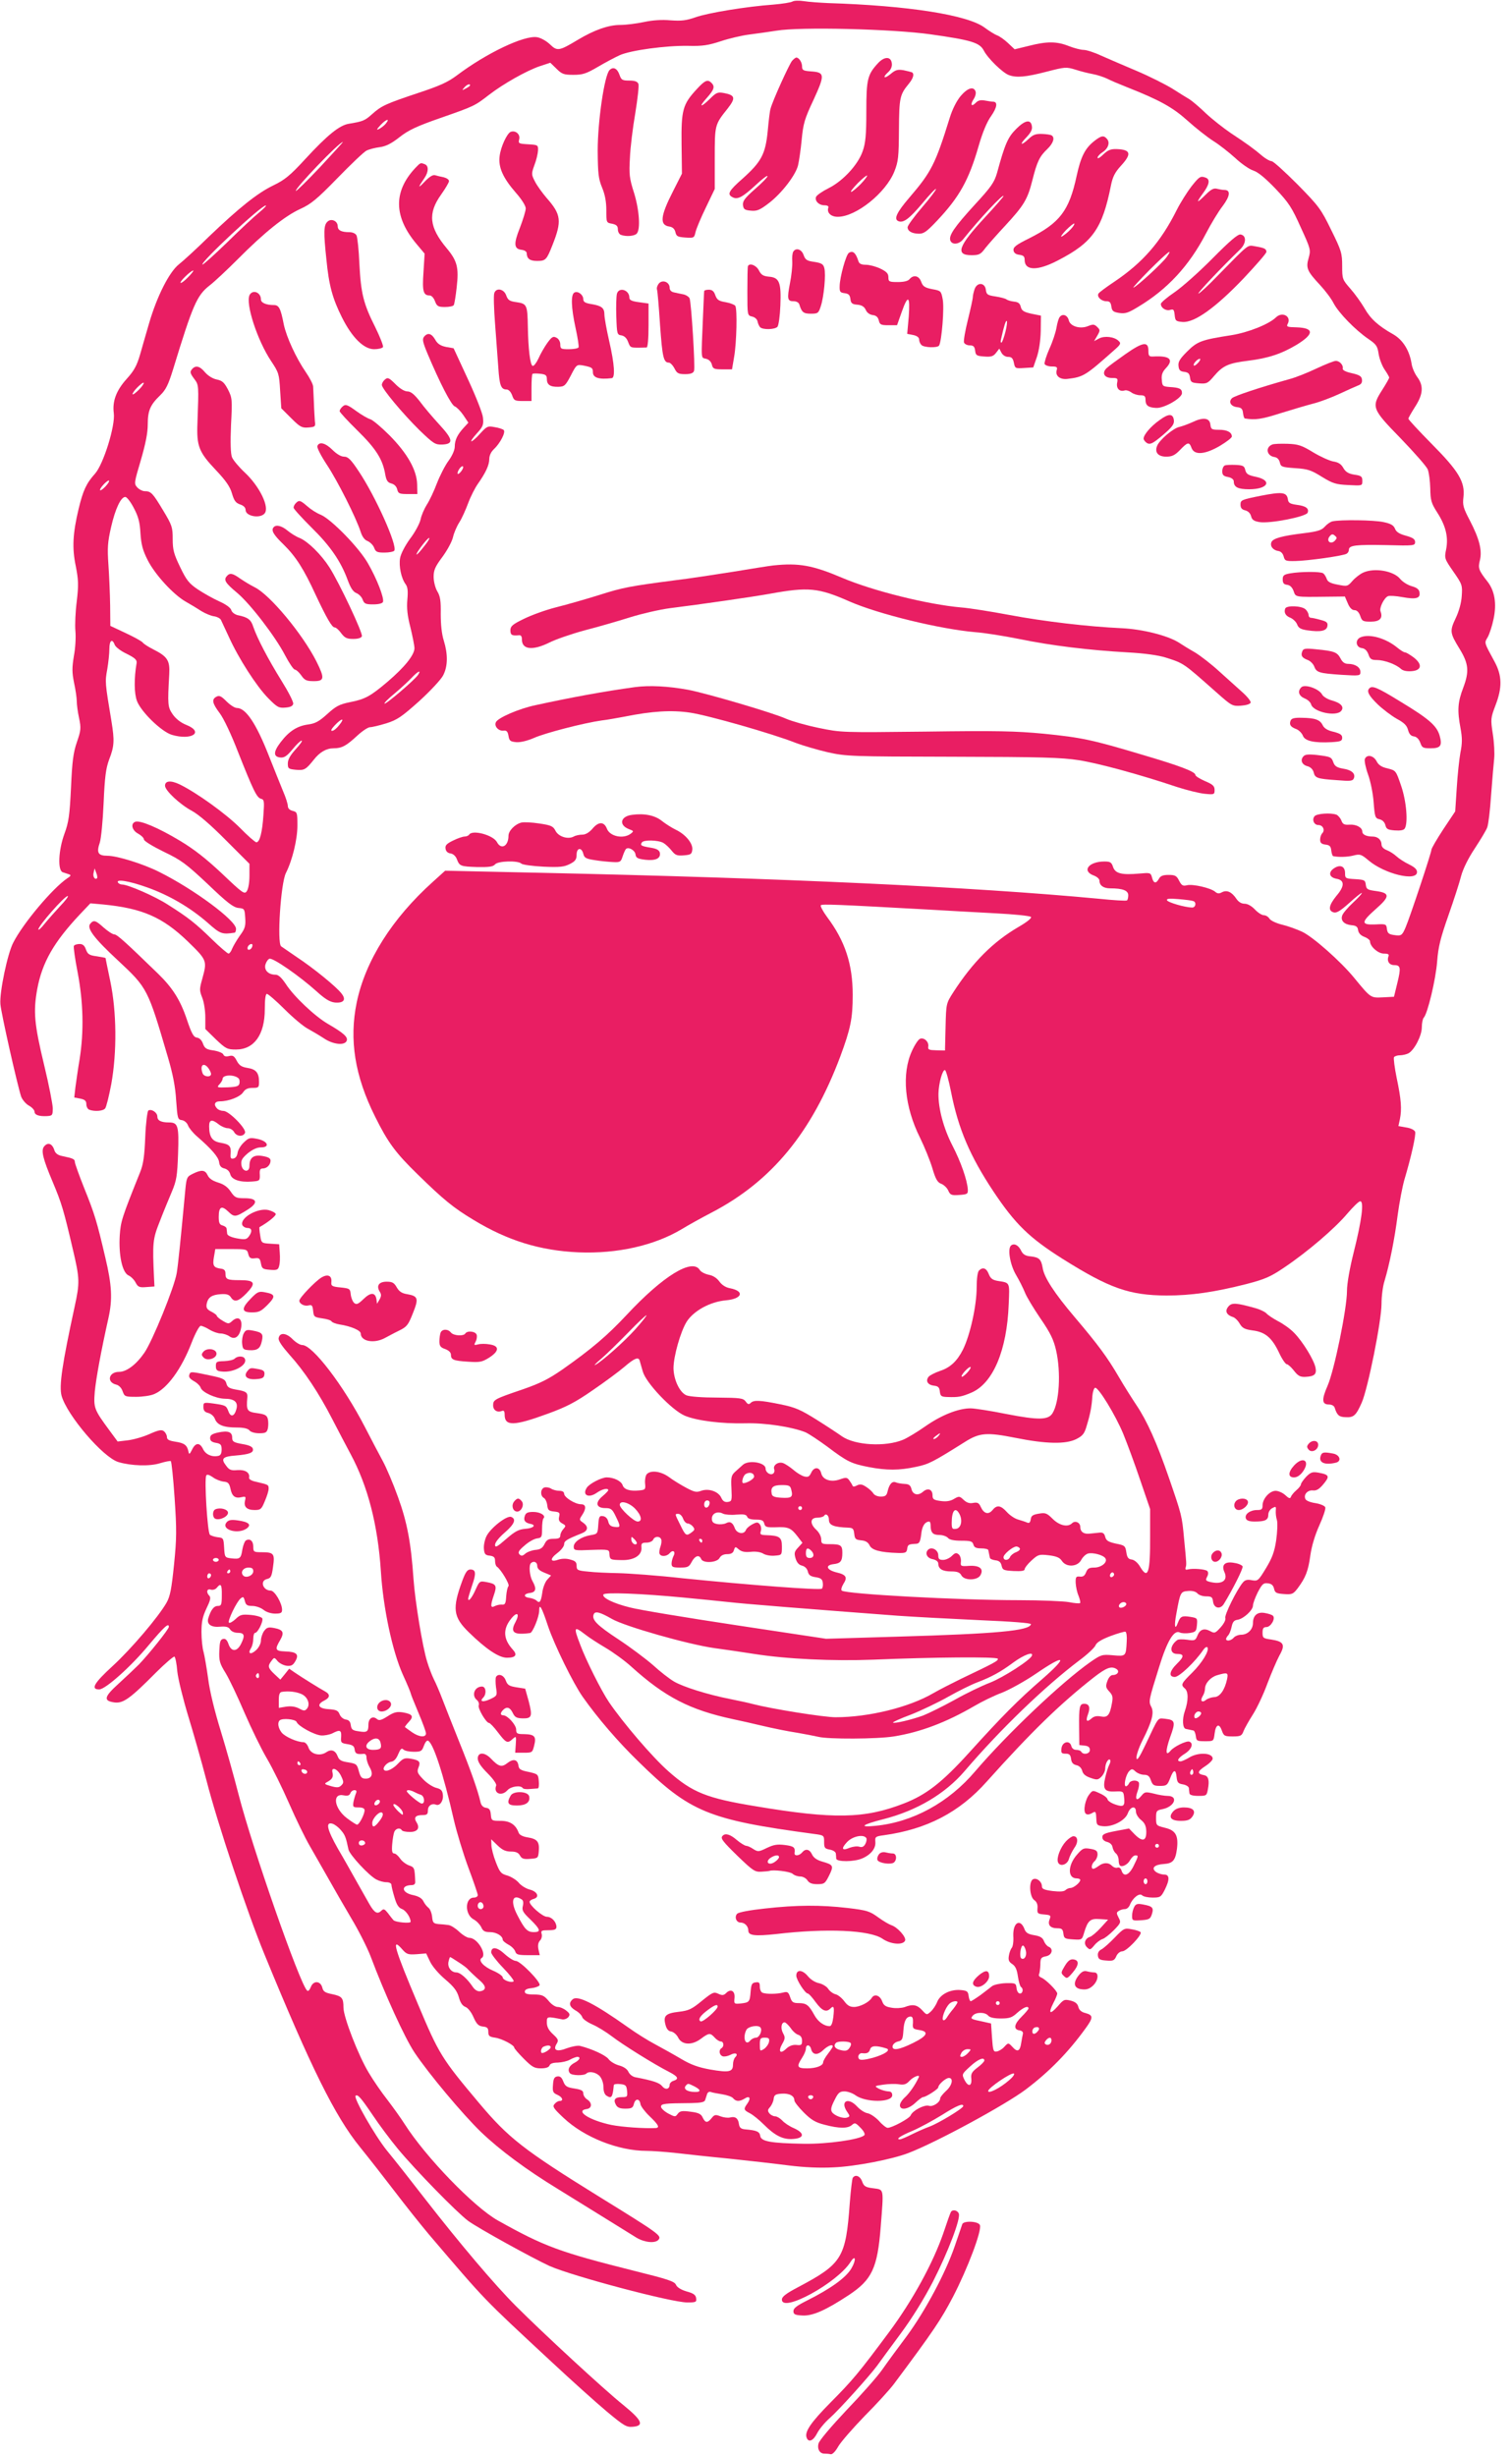 <?xml version="1.0" standalone="no"?>
<!DOCTYPE svg PUBLIC "-//W3C//DTD SVG 20010904//EN"
 "http://www.w3.org/TR/2001/REC-SVG-20010904/DTD/svg10.dtd">
<svg version="1.0" xmlns="http://www.w3.org/2000/svg"
 width="788pt" height="1280pt" viewBox="0 0 788 1280"
 preserveAspectRatio="xMidYMid meet">
<g transform="translate(0,1280) scale(0.1,-0.1)"
fill="#e91e63" stroke="none">
<path d="M4130 12792 c-8 -5 -53 -12 -100 -16 -139 -10 -341 -43 -405 -66 -49
-17 -73 -20 -130 -16 -46 4 -94 1 -140 -9 -38 -8 -93 -15 -122 -15 -62 0 -136
-26 -224 -79 -95 -57 -105 -59 -143 -22 -19 18 -48 34 -67 37 -67 11 -264 -83
-418 -199 -48 -36 -91 -55 -203 -92 -167 -56 -190 -66 -240 -111 -37 -33 -47
-37 -120 -49 -49 -8 -112 -59 -228 -185 -79 -86 -107 -108 -165 -136 -83 -40
-178 -116 -336 -267 -63 -62 -134 -127 -157 -145 -50 -40 -114 -166 -155 -307
-14 -49 -36 -123 -47 -163 -17 -58 -31 -84 -70 -127 -54 -60 -75 -116 -67
-178 9 -65 -54 -267 -98 -316 -45 -50 -62 -87 -85 -182 -31 -130 -35 -205 -15
-300 14 -73 15 -97 5 -183 -7 -54 -10 -124 -7 -155 3 -31 0 -89 -8 -130 -10
-62 -10 -85 1 -140 8 -36 14 -79 14 -95 0 -17 5 -56 12 -88 11 -53 10 -64 -11
-125 -19 -55 -25 -101 -31 -238 -7 -145 -12 -180 -34 -240 -32 -87 -36 -192
-9 -201 10 -3 25 -8 33 -11 12 -4 9 -9 -10 -21 -76 -52 -229 -233 -281 -335
-30 -57 -72 -259 -67 -320 4 -49 87 -416 108 -482 6 -16 24 -38 40 -47 17 -9
30 -24 30 -32 0 -17 23 -25 65 -23 28 2 30 4 30 42 -1 22 -20 121 -44 220 -53
220 -58 282 -37 400 26 139 86 244 221 388 l56 59 67 -6 c204 -20 309 -66 440
-192 102 -99 102 -101 76 -196 -15 -53 -15 -60 0 -98 9 -22 16 -68 16 -102 l0
-61 55 -54 c52 -49 59 -53 105 -53 94 0 150 77 150 210 0 52 4 80 11 80 6 0
48 -36 93 -81 44 -44 99 -90 121 -101 22 -12 59 -34 82 -49 48 -33 110 -40
120 -13 7 19 -16 40 -97 87 -69 40 -179 144 -220 208 -23 34 -39 49 -54 49
-37 0 -60 23 -53 52 4 14 13 28 21 31 18 7 157 -90 245 -169 45 -41 70 -56 96
-59 47 -4 61 15 34 48 -27 35 -146 132 -234 190 -38 26 -74 51 -80 55 -22 18
-2 328 25 382 34 67 60 176 60 247 0 67 -1 71 -25 77 -16 4 -25 13 -25 26 0
10 -11 45 -25 77 -13 32 -47 116 -75 187 -65 165 -119 246 -165 246 -12 0 -36
16 -55 35 -27 27 -37 32 -52 24 -26 -14 -22 -34 17 -86 20 -26 60 -110 95
-201 81 -204 98 -239 120 -245 17 -4 18 -13 13 -83 -6 -91 -19 -144 -37 -144
-6 0 -45 34 -86 76 -73 73 -224 182 -314 226 -46 22 -76 19 -76 -7 0 -25 78
-98 140 -131 35 -19 98 -73 177 -153 l123 -123 0 -62 c0 -37 -6 -70 -14 -81
-12 -17 -21 -11 -128 91 -83 78 -145 127 -220 172 -113 68 -208 108 -233 99
-26 -10 -17 -45 15 -62 16 -9 30 -22 30 -30 0 -8 44 -35 103 -64 92 -44 116
-62 230 -169 101 -97 133 -121 159 -124 32 -3 33 -5 36 -52 3 -41 -1 -56 -27
-91 -17 -24 -35 -55 -41 -69 -5 -14 -14 -26 -19 -26 -5 0 -45 34 -87 75 -85
83 -123 113 -229 180 -66 43 -208 105 -239 105 -8 0 -18 5 -21 10 -13 20 57 9
152 -25 115 -41 223 -104 315 -184 66 -59 75 -62 141 -52 4 1 7 10 7 20 0 44
-219 206 -399 296 -85 43 -221 85 -272 85 -48 0 -57 16 -39 68 7 21 16 114 20
207 6 138 12 181 29 227 27 69 28 99 12 198 -34 204 -34 206 -22 272 6 35 11
83 11 106 0 45 15 56 28 21 5 -12 33 -33 63 -47 42 -21 53 -31 51 -47 -14 -82
-13 -159 2 -199 22 -57 128 -160 182 -176 102 -30 169 13 77 51 -31 12 -57 33
-73 56 -26 38 -27 50 -18 209 4 72 -9 92 -84 130 -26 13 -50 29 -54 35 -4 6
-43 28 -88 49 l-81 38 -1 108 c-1 60 -5 155 -9 212 -6 87 -4 116 14 195 22 96
51 157 74 157 8 0 28 -26 44 -57 24 -45 32 -75 35 -133 4 -59 12 -89 38 -140
38 -75 135 -181 200 -217 25 -14 61 -36 81 -49 20 -12 49 -24 64 -26 15 -2 31
-10 36 -18 4 -8 23 -49 42 -90 50 -111 144 -257 204 -318 47 -48 56 -53 90
-50 26 2 39 8 41 20 2 10 -26 64 -61 120 -70 113 -127 222 -147 281 -12 38
-28 50 -82 61 -15 4 -30 15 -33 27 -4 12 -29 30 -63 45 -31 14 -81 42 -111 62
-46 31 -60 49 -92 116 -33 68 -39 90 -39 146 0 62 -3 72 -50 150 -54 90 -63
100 -96 100 -11 0 -29 9 -39 20 -17 19 -16 24 19 142 25 86 36 142 36 186 0
72 13 102 65 152 29 28 42 54 67 135 103 337 124 385 190 437 24 18 90 80 148
138 139 140 246 225 325 261 55 25 86 50 193 160 70 72 138 137 152 144 14 7
45 15 69 18 31 4 60 18 103 52 47 37 90 57 213 100 178 62 179 63 254 121 74
57 194 125 264 149 l55 18 32 -31 c28 -28 38 -32 88 -32 49 0 67 6 127 41 39
23 90 50 114 61 57 26 242 51 358 49 75 -2 105 3 169 24 42 14 109 30 149 35
39 5 103 14 141 20 123 21 606 9 804 -19 212 -30 255 -43 277 -84 20 -40 97
-115 130 -128 40 -15 88 -11 196 17 97 25 103 26 152 11 27 -9 68 -19 90 -23
22 -4 56 -15 75 -24 19 -10 67 -30 105 -45 169 -67 236 -104 313 -173 42 -38
103 -86 134 -106 31 -19 83 -60 115 -89 32 -30 75 -60 95 -66 25 -8 63 -40
116 -95 69 -73 85 -98 131 -201 52 -113 53 -118 41 -160 -15 -52 -8 -68 60
-141 26 -28 58 -70 70 -94 26 -50 113 -140 182 -187 41 -28 47 -37 53 -78 4
-25 18 -62 31 -81 13 -19 24 -38 24 -42 0 -4 -16 -32 -35 -62 -59 -92 -56
-100 95 -255 71 -74 135 -146 141 -162 6 -15 12 -60 13 -98 1 -62 5 -77 35
-124 46 -71 60 -130 48 -193 -10 -48 -9 -50 38 -118 46 -66 47 -71 43 -127 -2
-35 -15 -81 -32 -116 -31 -66 -30 -76 21 -159 47 -77 51 -117 19 -202 -29 -76
-32 -118 -14 -213 9 -49 9 -78 -1 -126 -6 -34 -15 -117 -19 -184 l-8 -122 -62
-93 c-34 -52 -62 -100 -62 -107 0 -15 -111 -349 -134 -403 -19 -45 -23 -47
-63 -41 -26 4 -32 10 -35 32 -3 25 -5 26 -60 23 -76 -3 -76 11 3 81 74 65 74
83 0 93 -44 6 -50 9 -53 33 -3 24 -7 26 -55 29 -51 3 -53 4 -53 31 0 36 -25
47 -57 26 -32 -21 -26 -48 12 -55 43 -7 44 -38 0 -89 -39 -48 -45 -77 -15 -86
15 -5 35 7 82 49 34 31 63 54 65 52 3 -2 -18 -25 -46 -51 -28 -26 -53 -56 -56
-67 -9 -26 10 -46 48 -50 25 -2 33 -8 35 -27 3 -15 14 -27 33 -34 16 -6 29
-17 29 -23 0 -27 42 -64 72 -64 23 0 29 -4 24 -15 -9 -25 5 -45 30 -45 34 0
36 -14 16 -95 l-17 -70 -57 -3 c-65 -3 -63 -5 -150 101 -71 87 -215 214 -272
241 -28 13 -75 30 -105 37 -29 7 -59 21 -65 31 -6 10 -19 18 -29 18 -11 0 -32
14 -47 30 -17 18 -38 30 -54 30 -16 0 -31 9 -42 25 -24 36 -49 48 -75 35 -16
-9 -24 -8 -37 3 -23 19 -116 41 -147 33 -20 -5 -27 -1 -40 24 -13 26 -21 30
-55 30 -29 0 -42 -5 -50 -20 -15 -27 -28 -25 -36 6 -7 26 -9 26 -67 21 -91 -8
-124 0 -136 34 -8 25 -15 29 -45 29 -82 0 -120 -49 -56 -73 17 -6 30 -18 30
-27 0 -25 21 -40 56 -40 65 0 94 -11 94 -36 0 -12 -3 -25 -7 -27 -5 -3 -71 1
-148 9 -659 62 -1655 108 -2903 135 l-502 11 -63 -57 c-214 -192 -353 -413
-398 -630 -40 -194 -10 -383 96 -595 67 -135 106 -188 222 -301 134 -131 186
-174 291 -237 178 -108 346 -160 547 -169 202 -8 395 35 540 122 31 19 101 58
155 86 312 163 520 416 669 812 54 146 65 198 65 322 0 160 -40 281 -133 405
-22 30 -37 58 -33 62 7 7 81 4 552 -22 102 -6 263 -15 359 -20 96 -5 178 -13
184 -19 5 -5 -18 -25 -63 -51 -134 -78 -240 -184 -342 -342 -37 -58 -37 -58
-40 -180 l-3 -123 -45 1 c-39 1 -45 3 -42 21 3 24 -22 47 -43 39 -9 -3 -28
-32 -42 -63 -55 -119 -39 -291 42 -453 23 -47 52 -118 64 -158 17 -58 27 -75
47 -82 13 -5 30 -21 36 -35 10 -23 17 -26 57 -23 42 3 46 5 45 28 -3 50 -37
146 -80 229 -46 89 -74 193 -73 271 1 53 21 126 34 123 5 -1 19 -51 31 -111
38 -195 99 -337 221 -521 114 -171 187 -242 361 -352 245 -154 348 -190 542
-191 127 0 248 17 417 60 95 25 124 37 196 86 122 82 264 204 328 280 30 35
60 65 68 65 21 1 8 -99 -34 -266 -21 -84 -35 -163 -35 -201 0 -92 -66 -414
-101 -494 -32 -73 -30 -98 7 -98 15 0 27 -7 30 -17 12 -38 22 -48 55 -49 44
-3 56 8 86 76 32 73 103 425 103 515 0 39 7 93 16 120 26 87 52 216 68 341 9
67 25 150 35 185 35 117 62 236 56 251 -4 9 -24 19 -47 22 l-40 7 8 37 c10 51
7 101 -17 214 -11 54 -17 102 -14 108 3 5 17 10 31 10 14 0 34 5 44 10 31 17
70 92 70 136 0 22 5 45 10 50 20 20 63 200 70 294 6 77 18 123 59 240 28 80
58 172 66 205 10 37 37 92 71 143 30 46 60 95 65 110 6 15 15 90 20 167 6 77
13 163 16 190 3 28 0 86 -7 130 -12 77 -11 83 14 149 36 93 34 155 -4 226 -57
105 -55 98 -36 130 9 17 23 59 30 94 17 80 6 146 -31 194 -47 60 -51 71 -40
113 12 51 -3 111 -53 207 -34 65 -38 79 -33 121 9 79 -24 135 -166 278 -67 68
-121 126 -121 131 0 4 16 32 35 62 42 65 45 109 12 154 -13 17 -27 48 -30 69
-11 70 -45 125 -95 154 -80 45 -120 82 -151 137 -17 29 -50 75 -73 101 -42 48
-43 51 -43 119 0 66 -4 80 -57 187 -53 109 -64 124 -176 238 -66 66 -126 121
-135 121 -8 0 -30 12 -47 26 -43 37 -83 66 -165 120 -38 26 -97 72 -130 103
-33 32 -71 64 -85 73 -14 8 -54 33 -90 56 -36 22 -119 64 -185 92 -66 28 -150
64 -186 80 -36 17 -77 30 -92 30 -14 0 -49 9 -77 20 -63 25 -114 25 -208 1
l-74 -18 -35 33 c-19 18 -45 36 -57 40 -11 4 -40 22 -63 39 -87 67 -400 116
-818 129 -44 2 -100 6 -125 10 -25 4 -52 3 -60 -2z m-1680 -437 c0 -2 -10 -10
-22 -16 -21 -11 -22 -11 -9 4 13 16 31 23 31 12z m-440 -200 c-7 -9 -23 -21
-34 -27 -16 -8 -14 -3 8 21 29 31 51 36 26 6z m-341 -225 c-67 -71 -125 -128
-127 -125 -9 9 226 255 245 255 2 0 -51 -58 -118 -130z m-319 -238 c-25 -20
-100 -90 -167 -156 -68 -66 -125 -117 -128 -115 -11 12 306 308 330 308 6 0
-10 -16 -35 -37z m-370 -337 c-18 -19 -36 -32 -39 -29 -6 6 54 64 66 64 4 0
-8 -16 -27 -35z m-255 -585 c-16 -16 -31 -28 -34 -25 -2 3 8 19 24 35 16 16
31 28 34 25 2 -3 -8 -19 -24 -35z m-175 -505 c-13 -14 -26 -23 -28 -20 -3 3 5
16 18 30 13 14 26 23 28 20 3 -3 -5 -16 -18 -30z m-44 -2042 c-11 -11 -24 9
-18 29 l5 22 9 -24 c5 -12 6 -25 4 -27z m-192 -145 c-27 -29 -64 -71 -82 -93
-17 -22 -32 -35 -32 -29 0 19 136 174 153 174 6 0 -12 -24 -39 -52z m5904 26
c19 -5 14 -34 -5 -34 -39 1 -127 27 -131 38 -3 9 13 10 60 6 35 -3 69 -7 76
-10z m-4904 -239 c-6 -16 -24 -21 -24 -7 0 11 11 22 21 22 5 0 6 -7 3 -15z"/>
<path d="M4128 12483 c-15 -18 -101 -207 -112 -249 -4 -11 -10 -64 -15 -118
-12 -120 -33 -159 -131 -247 -73 -64 -82 -82 -52 -97 25 -14 52 0 120 63 34
32 62 53 62 47 0 -6 -29 -36 -66 -68 -53 -47 -64 -62 -62 -83 3 -22 9 -26 41
-29 32 -3 47 3 95 40 65 50 138 144 151 196 5 21 14 80 19 133 8 85 15 109 62
209 60 131 59 143 -14 148 -40 3 -46 6 -46 26 0 21 -16 46 -30 46 -4 0 -14 -8
-22 -17z"/>
<path d="M4578 12473 c-57 -61 -63 -85 -63 -253 0 -123 -4 -166 -19 -208 -24
-70 -102 -155 -178 -193 -32 -16 -61 -36 -65 -45 -8 -21 15 -44 44 -44 15 0
23 -5 20 -12 -9 -26 13 -48 49 -48 95 0 250 124 295 236 21 53 23 76 24 219 1
167 5 182 51 238 24 29 30 52 17 60 -5 2 -24 7 -44 11 -31 5 -42 2 -68 -20
-34 -28 -44 -18 -11 11 13 12 20 29 18 44 -4 37 -37 38 -70 4z m-93 -633 c-22
-22 -44 -40 -49 -40 -6 0 10 20 34 45 24 24 46 42 49 40 2 -3 -13 -23 -34 -45z"/>
<path d="M3177 12435 c-27 -26 -62 -268 -62 -420 1 -121 4 -147 23 -193 15
-36 22 -73 22 -118 0 -64 0 -65 30 -70 23 -5 30 -12 30 -29 0 -13 7 -26 16
-29 26 -10 69 -7 82 6 21 21 14 124 -14 214 -24 75 -26 96 -21 182 2 53 15
158 28 233 12 74 20 143 16 152 -5 12 -18 17 -47 17 -36 0 -42 3 -51 29 -12
35 -33 45 -52 26z"/>
<path d="M3630 12334 c-72 -78 -80 -108 -78 -285 l2 -154 -46 -91 c-67 -131
-72 -178 -18 -185 16 -3 26 -12 30 -29 5 -22 12 -25 52 -28 45 -3 46 -2 53 29
4 17 28 75 54 128 l46 96 0 160 c0 175 0 175 67 259 43 55 40 70 -19 81 -32 6
-40 3 -72 -29 -50 -49 -62 -46 -17 4 38 43 43 59 24 78 -20 20 -34 14 -78 -34z"/>
<path d="M5007 12300 c-21 -25 -43 -68 -57 -113 -75 -242 -96 -283 -210 -416
-67 -78 -84 -114 -57 -124 26 -10 57 14 123 92 37 45 69 79 72 76 3 -2 -29
-45 -72 -95 -42 -49 -76 -96 -76 -104 0 -20 21 -33 57 -34 27 -1 42 10 96 67
117 124 166 212 217 389 21 73 44 128 66 158 31 45 35 74 9 74 -7 0 -26 3 -42
6 -21 4 -35 1 -47 -11 -23 -24 -31 -12 -12 18 9 13 14 32 10 41 -10 27 -41 18
-77 -24z"/>
<path d="M5296 12128 c-43 -43 -58 -76 -100 -230 -14 -48 -30 -72 -116 -165
-106 -116 -137 -161 -127 -187 9 -23 44 -20 65 5 88 110 212 242 212 227 0 -3
-43 -53 -96 -110 -140 -151 -157 -198 -71 -198 40 0 48 4 73 38 16 20 62 72
102 115 98 106 117 137 142 236 25 100 38 126 79 165 30 29 40 59 22 70 -5 4
-28 7 -50 8 -33 1 -47 -4 -69 -25 -41 -39 -52 -33 -13 7 22 23 32 41 29 57 -5
39 -35 34 -82 -13z"/>
<path d="M2662 12113 c-19 -7 -52 -77 -58 -126 -8 -58 17 -114 84 -191 31 -35
52 -69 52 -82 0 -13 -14 -58 -30 -100 -34 -85 -32 -111 8 -116 16 -2 27 -9 27
-18 1 -28 16 -40 54 -40 45 0 50 6 80 82 50 126 46 160 -30 246 -22 26 -50 64
-61 86 -19 37 -19 40 -3 85 10 25 18 60 19 76 1 29 0 30 -52 33 -49 3 -52 4
-46 27 6 25 -19 47 -44 38z"/>
<path d="M5703 12065 c-48 -38 -70 -81 -92 -182 -39 -182 -88 -245 -247 -325
-69 -34 -84 -46 -82 -63 2 -13 12 -21 31 -23 21 -3 27 -9 27 -26 0 -58 67 -59
174 -3 180 93 231 165 276 391 9 45 21 68 51 101 58 63 53 85 -21 88 -31 1
-46 -5 -70 -28 -16 -16 -30 -24 -30 -17 0 6 11 19 25 28 30 19 41 50 25 69
-17 21 -30 19 -67 -10z m-124 -461 c-13 -14 -33 -30 -44 -36 -11 -6 -2 8 19
31 22 22 42 38 45 36 2 -3 -6 -17 -20 -31z"/>
<path d="M2163 11923 c-114 -123 -111 -254 9 -396 l41 -49 -6 -97 c-7 -100 -1
-121 33 -121 9 0 21 -13 27 -30 10 -26 16 -30 52 -30 22 0 43 4 46 10 3 5 10
46 15 92 12 103 3 138 -51 203 -93 111 -100 183 -30 281 22 31 41 63 41 70 0
8 -12 16 -27 20 -16 3 -36 8 -46 11 -12 3 -30 -9 -54 -34 -36 -38 -36 -32 -1
19 22 32 23 64 2 72 -23 9 -22 9 -51 -21z"/>
<path d="M6209 11828 c-22 -29 -57 -84 -76 -122 -84 -168 -178 -275 -325 -374
-42 -28 -80 -56 -83 -62 -10 -16 14 -40 41 -40 17 0 23 -6 26 -27 3 -23 9 -29
40 -34 32 -5 48 0 100 32 152 91 265 213 353 382 26 50 65 115 87 143 39 52
43 84 9 84 -9 0 -26 3 -38 6 -17 5 -32 -3 -59 -30 -48 -48 -53 -46 -15 6 34
46 39 73 15 82 -27 10 -33 7 -75 -46z m-129 -368 c-23 -32 -153 -152 -173
-159 -6 -2 31 38 83 91 99 98 126 119 90 68z"/>
<path d="M1706 11644 c-19 -18 -20 -55 -5 -195 13 -136 32 -205 81 -303 53
-106 114 -166 168 -166 21 0 42 5 46 11 3 6 -15 52 -40 103 -62 123 -75 176
-83 331 -3 72 -10 138 -15 148 -5 10 -20 17 -38 17 -41 0 -60 10 -60 31 0 28
-35 43 -54 23z"/>
<path d="M6320 11454 c-69 -70 -158 -149 -197 -176 -40 -27 -73 -55 -73 -62 0
-21 27 -38 49 -31 17 5 20 1 23 -27 3 -30 6 -33 41 -36 62 -5 173 75 318 227
65 69 119 131 119 138 0 16 -10 21 -57 29 -44 7 -28 19 -198 -154 -49 -51 -94
-92 -99 -92 -9 0 118 134 217 230 33 32 34 73 2 78 -14 2 -57 -35 -145 -124z"/>
<path d="M4134 11488 c-4 -6 -7 -30 -5 -52 1 -23 -4 -73 -12 -112 -16 -83 -13
-94 19 -94 15 0 27 -7 30 -17 12 -41 22 -48 60 -48 36 0 40 2 52 40 16 49 27
164 18 198 -5 20 -14 26 -52 32 -39 5 -47 11 -56 36 -10 30 -40 40 -54 17z"/>
<path d="M4424 11482 c-15 -9 -47 -126 -48 -172 -1 -31 2 -35 26 -38 21 -3 27
-9 30 -30 2 -22 9 -28 36 -30 23 -2 36 -10 44 -27 6 -15 21 -25 36 -27 18 -2
28 -11 32 -28 5 -22 11 -25 50 -25 l45 0 24 68 c33 94 45 87 37 -23 l-8 -90
31 -6 c20 -4 31 -13 31 -23 0 -9 5 -22 12 -29 14 -14 84 -16 92 -3 14 22 28
199 19 241 -8 44 -10 45 -55 53 -39 8 -48 14 -57 38 -11 32 -40 39 -61 14 -8
-10 -30 -15 -61 -15 -45 0 -49 2 -49 25 0 19 -9 29 -42 45 -23 11 -57 20 -75
20 -23 0 -35 5 -39 18 -14 44 -29 58 -50 44z"/>
<path d="M3898 11413 c-2 -5 -3 -64 -3 -133 0 -124 0 -124 25 -130 14 -3 26
-14 28 -25 2 -11 8 -24 13 -30 14 -15 78 -13 91 2 6 8 13 57 15 111 5 120 -5
146 -60 150 -29 3 -40 9 -52 33 -14 27 -49 40 -57 22z"/>
<path d="M3435 11324 c-8 -9 -14 -24 -11 -33 3 -9 10 -92 16 -186 12 -166 18
-195 46 -195 7 0 20 -13 29 -30 13 -26 21 -30 56 -30 28 0 42 5 46 17 7 18
-14 353 -23 378 -4 8 -18 18 -33 21 -14 3 -36 7 -48 10 -15 3 -23 12 -23 24 0
29 -35 44 -55 24z"/>
<path d="M5080 11295 c-5 -14 -10 -34 -10 -43 0 -9 -12 -63 -26 -120 -14 -56
-23 -109 -20 -117 3 -8 16 -15 30 -15 19 0 25 -6 28 -27 3 -25 7 -28 47 -31
37 -3 48 1 62 19 l17 22 11 -21 c7 -13 21 -22 35 -22 18 0 25 -7 30 -31 6 -29
7 -30 53 -27 l48 3 19 55 c11 33 19 86 20 135 l1 80 -50 10 c-40 9 -50 16 -55
35 -4 19 -14 26 -35 28 -17 2 -34 7 -40 12 -5 4 -31 11 -57 15 -41 6 -47 10
-50 34 -4 38 -44 42 -58 6z m160 -224 c-7 -28 -16 -53 -20 -56 -5 -3 -6 5 -3
17 16 72 25 99 30 95 3 -3 0 -29 -7 -56z"/>
<path d="M2576 11272 c-4 -10 -2 -81 4 -158 6 -76 13 -179 17 -229 6 -94 14
-115 43 -115 11 0 22 -12 29 -30 9 -27 14 -30 55 -30 l46 0 0 68 c0 38 2 71 5
73 2 3 20 3 40 1 29 -3 35 -8 35 -27 0 -30 17 -42 60 -41 32 1 37 6 65 59 29
57 31 58 65 52 45 -9 50 -12 50 -35 0 -29 32 -39 98 -31 19 2 15 71 -13 193
-14 61 -25 123 -25 138 0 35 -14 46 -67 55 -32 5 -43 11 -43 25 0 23 -26 44
-45 36 -21 -8 -19 -77 5 -187 11 -50 18 -95 15 -100 -4 -5 -26 -9 -51 -9 -40
0 -44 2 -44 25 0 14 -8 29 -20 35 -17 9 -24 5 -48 -28 -15 -21 -36 -58 -46
-81 -11 -23 -24 -40 -30 -38 -13 4 -23 89 -25 202 -2 116 -5 122 -58 130 -38
5 -46 11 -55 36 -12 34 -53 41 -62 11z"/>
<path d="M3215 11268 c-3 -13 -5 -66 -3 -118 3 -91 4 -95 27 -98 15 -3 27 -14
34 -33 12 -31 12 -31 57 -31 17 0 35 1 40 1 6 1 10 46 10 115 l0 114 -50 7
c-38 5 -50 11 -50 24 0 41 -56 57 -65 19z"/>
<path d="M3670 11283 c-1 -5 -3 -62 -6 -128 -10 -238 -12 -218 16 -225 15 -4
26 -15 30 -30 5 -22 11 -25 55 -25 l50 0 11 65 c13 74 17 249 6 266 -4 6 -27
15 -50 19 -36 6 -45 12 -54 36 -7 21 -16 29 -34 29 -13 0 -24 -3 -24 -7z"/>
<path d="M1301 11263 c-23 -44 40 -237 112 -345 40 -60 42 -67 47 -155 l6 -91
52 -52 c46 -46 56 -51 90 -48 35 3 37 5 33 33 -1 17 -4 59 -5 95 -2 36 -3 75
-4 86 -1 12 -18 45 -38 74 -51 74 -101 183 -115 249 -16 83 -25 101 -51 101
-41 0 -68 12 -68 29 0 37 -42 54 -59 24z"/>
<path d="M5523 11148 c-6 -7 -13 -32 -17 -56 -4 -24 -20 -73 -37 -110 -16 -36
-27 -72 -25 -79 3 -7 20 -13 37 -13 27 0 31 -3 26 -20 -8 -29 17 -49 55 -45
85 10 95 17 247 152 32 28 34 34 21 46 -22 22 -73 28 -102 13 l-26 -14 17 29
c15 26 15 30 -1 45 -14 14 -21 15 -46 5 -42 -18 -95 -2 -102 30 -7 27 -32 36
-47 17z"/>
<path d="M6650 11146 c-37 -36 -145 -79 -233 -93 -155 -24 -177 -32 -230 -85
-38 -38 -48 -54 -45 -76 2 -21 9 -28 30 -30 21 -3 27 -9 30 -30 3 -24 8 -27
47 -30 40 -3 46 0 78 38 47 55 75 67 178 80 105 13 174 36 254 84 91 56 90 87
-2 90 -48 1 -54 3 -46 18 21 39 -28 66 -61 34z m-405 -236 c-10 -11 -20 -18
-23 -15 -7 6 18 35 31 35 5 0 2 -9 -8 -20z"/>
<path d="M2210 11045 c-10 -13 -7 -28 18 -88 64 -152 124 -269 142 -275 10 -4
30 -24 45 -46 l26 -39 -24 -26 c-33 -36 -47 -64 -47 -99 0 -17 -13 -47 -32
-73 -18 -24 -45 -77 -61 -118 -15 -40 -39 -91 -53 -112 -13 -21 -28 -55 -32
-76 -5 -22 -29 -67 -55 -101 -26 -36 -48 -78 -52 -101 -7 -42 6 -105 29 -136
11 -15 13 -36 9 -80 -4 -44 0 -84 16 -145 11 -46 21 -95 21 -109 -1 -35 -50
-97 -140 -174 -91 -77 -117 -91 -198 -107 -54 -11 -72 -21 -117 -62 -42 -38
-62 -49 -100 -54 -57 -8 -99 -35 -143 -93 -38 -50 -38 -75 -1 -79 20 -2 34 7
63 42 21 26 42 46 48 46 6 0 -8 -20 -31 -45 -28 -31 -41 -53 -41 -74 0 -27 3
-29 42 -33 44 -4 52 1 93 52 31 40 66 60 103 60 43 0 66 12 124 66 26 24 56
44 67 44 10 0 48 9 84 20 57 18 79 33 172 116 58 53 115 114 125 135 24 47 25
108 3 180 -11 34 -16 85 -16 139 1 67 -2 92 -18 118 -11 19 -19 52 -19 76 0
35 8 53 46 104 25 34 50 80 55 103 5 22 20 57 33 77 13 20 33 65 46 100 13 35
36 80 51 101 40 57 59 97 59 129 0 17 9 37 24 51 33 31 63 89 51 100 -6 5 -27
12 -48 15 -35 7 -40 4 -74 -33 -20 -23 -41 -41 -46 -41 -5 0 7 18 28 41 33 36
36 46 32 83 -2 22 -38 113 -79 201 l-74 160 -40 7 c-28 6 -44 16 -56 38 -19
33 -39 38 -58 15z m198 -695 c-7 -11 -16 -20 -21 -20 -4 0 -3 9 3 20 6 11 15
20 20 20 6 0 5 -9 -2 -20z m-199 -399 c-31 -40 -48 -54 -33 -28 19 31 57 77
61 73 3 -3 -10 -23 -28 -45z m-30 -668 c-17 -26 -169 -156 -175 -150 -3 3 21
27 53 53 32 27 71 63 88 81 33 35 52 44 34 16z m-411 -262 c-13 -17 -29 -30
-37 -30 -9 -1 -4 10 14 29 37 39 54 39 23 1z"/>
<path d="M5865 10954 c-44 -31 -88 -63 -98 -73 -26 -25 -12 -51 28 -51 29 0
32 -2 27 -26 -5 -29 13 -47 39 -39 8 3 24 -2 35 -10 10 -8 31 -15 47 -15 22 0
27 -5 27 -24 0 -29 14 -40 55 -42 41 -3 135 51 135 77 0 23 -13 29 -65 32 -35
3 -38 5 -40 37 -3 26 3 42 22 62 42 45 19 65 -67 60 -22 -1 -25 3 -25 31 0 49
-29 45 -120 -19z"/>
<path d="M6860 10879 c-46 -22 -109 -47 -140 -55 -154 -43 -286 -87 -299 -99
-20 -19 -7 -43 26 -47 22 -2 29 -9 31 -30 2 -16 6 -29 10 -29 53 -9 87 -4 181
26 61 19 139 42 173 51 34 8 97 32 138 51 41 19 85 39 98 44 17 6 22 16 20 31
-2 17 -13 24 -53 33 -32 7 -49 16 -47 24 4 18 -17 41 -37 40 -9 0 -54 -18
-101 -40z"/>
<path d="M1000 10875 c-11 -13 -9 -21 11 -48 26 -34 25 -33 18 -232 -5 -121 8
-152 96 -245 53 -56 74 -87 84 -122 11 -37 19 -49 42 -57 19 -6 29 -17 29 -29
0 -33 76 -46 99 -18 27 32 -26 141 -103 213 -31 29 -61 65 -67 80 -7 18 -9 76
-5 168 7 133 6 142 -16 185 -19 36 -29 46 -58 52 -21 4 -45 19 -61 37 -28 34
-50 39 -69 16z"/>
<path d="M2002 10818 c-7 -7 -12 -18 -12 -24 0 -20 110 -151 196 -236 74 -71
82 -76 119 -75 60 3 57 26 -16 105 -34 37 -80 91 -101 120 -29 37 -47 52 -65
52 -14 0 -38 14 -59 35 -38 38 -44 41 -62 23z"/>
<path d="M1782 10678 c-7 -7 -12 -16 -12 -21 0 -5 42 -51 93 -101 96 -94 132
-150 145 -230 6 -32 13 -41 32 -46 15 -4 26 -15 30 -30 5 -22 11 -25 55 -25
l50 0 -1 51 c-2 74 -51 161 -144 255 -42 42 -87 80 -100 84 -14 4 -46 23 -71
41 -51 37 -59 40 -77 22z"/>
<path d="M6044 10611 c-46 -32 -84 -77 -84 -97 0 -7 9 -18 19 -24 16 -8 30 -1
81 42 49 42 60 57 58 77 -4 36 -27 37 -74 2z"/>
<path d="M6215 10600 c-22 -10 -52 -21 -68 -25 -32 -6 -106 -69 -117 -100 -13
-33 6 -55 48 -55 30 0 45 7 72 35 40 42 48 43 60 10 15 -39 71 -34 149 12 33
20 61 41 61 48 0 22 -25 35 -66 35 -39 0 -43 2 -46 28 -4 34 -37 39 -93 12z"/>
<path d="M1654 10475 c-3 -8 19 -51 50 -98 55 -83 152 -275 176 -350 8 -25 21
-42 36 -47 13 -6 29 -21 34 -35 8 -22 16 -25 54 -25 25 0 48 5 51 10 17 27
-98 283 -185 413 -41 62 -56 77 -77 77 -15 0 -38 13 -60 35 -37 37 -70 45 -79
20z"/>
<path d="M6630 10483 c-37 -15 -28 -59 12 -65 14 -2 24 -12 28 -28 5 -23 11
-25 80 -30 65 -4 83 -10 139 -45 57 -35 73 -40 138 -43 73 -4 73 -4 73 22 0
22 -5 27 -41 32 -31 5 -46 14 -58 35 -11 20 -26 30 -53 34 -20 4 -67 25 -105
48 -59 36 -77 42 -133 44 -36 1 -72 0 -80 -4z"/>
<path d="M6383 10374 c-7 -3 -13 -17 -13 -30 0 -19 6 -26 30 -30 19 -4 30 -13
30 -23 0 -30 22 -41 80 -41 99 0 123 46 35 65 -40 8 -50 15 -55 35 -5 22 -12
25 -50 27 -25 1 -51 0 -57 -3z"/>
<path d="M6570 10216 c-99 -20 -105 -22 -105 -46 0 -17 7 -26 25 -30 15 -4 26
-15 30 -30 5 -19 14 -26 44 -31 54 -9 243 28 251 49 8 22 -9 35 -57 41 -35 5
-44 10 -46 29 -6 37 -30 40 -142 18z"/>
<path d="M1542 10178 c-7 -7 -12 -17 -12 -24 0 -6 42 -52 93 -103 98 -96 153
-176 189 -274 15 -41 28 -61 45 -68 13 -5 28 -20 33 -34 8 -22 16 -25 55 -25
29 0 48 5 51 13 7 20 -32 121 -79 202 -47 82 -191 229 -245 252 -21 8 -52 28
-70 44 -37 32 -43 34 -60 17z"/>
<path d="M6945 10083 c-11 -2 -29 -15 -40 -27 -16 -19 -37 -26 -110 -35 -115
-14 -161 -27 -169 -47 -8 -21 9 -42 37 -46 13 -2 23 -13 27 -28 6 -23 10 -25
61 -24 64 1 250 27 267 38 7 4 12 13 12 21 0 23 37 27 194 24 145 -4 151 -3
151 16 0 15 -12 23 -48 33 -34 9 -51 20 -57 37 -7 17 -21 26 -60 34 -49 11
-224 13 -265 4z m11 -102 c-22 -21 -46 0 -26 24 10 12 16 13 27 3 12 -10 12
-13 -1 -27z"/>
<path d="M1427 10053 c-16 -16 -3 -39 52 -92 63 -62 105 -128 166 -261 57
-121 85 -170 99 -170 7 0 22 -13 34 -30 19 -25 30 -30 63 -30 25 0 42 5 45 14
6 16 -117 277 -169 359 -43 67 -111 134 -155 153 -19 7 -47 25 -64 39 -29 24
-58 32 -71 18z"/>
<path d="M4030 9853 c-19 -2 -114 -17 -210 -33 -96 -15 -231 -36 -300 -44
-237 -31 -275 -38 -397 -77 -67 -21 -168 -50 -224 -64 -56 -14 -132 -42 -170
-61 -58 -28 -69 -38 -69 -59 0 -25 8 -29 43 -26 12 2 17 -5 17 -22 0 -53 56
-59 143 -16 31 16 115 45 185 64 70 18 177 49 237 68 61 19 153 40 205 47 161
20 431 59 520 75 203 37 255 32 418 -40 151 -66 471 -144 657 -160 44 -3 145
-19 225 -35 169 -35 368 -59 565 -70 92 -5 161 -15 200 -27 97 -31 91 -28 264
-181 80 -71 84 -73 128 -70 27 2 48 8 51 16 2 7 -18 32 -44 55 -26 23 -80 72
-120 108 -39 36 -96 80 -125 98 -30 17 -69 41 -87 53 -58 36 -188 69 -297 74
-174 8 -404 35 -585 69 -96 18 -209 36 -250 39 -174 15 -463 87 -622 155 -153
65 -225 78 -358 64z"/>
<path d="M7105 9816 c-16 -7 -42 -27 -56 -43 -26 -30 -28 -30 -78 -20 -38 7
-52 15 -57 31 -4 11 -12 24 -18 28 -14 10 -118 9 -171 0 -34 -6 -40 -11 -40
-32 0 -19 6 -26 23 -28 16 -2 27 -14 34 -33 11 -32 5 -31 175 -29 l92 1 15
-35 c10 -24 22 -36 35 -36 12 0 23 -10 30 -30 9 -27 14 -30 55 -30 47 0 64 18
51 53 -8 19 19 72 39 80 8 3 42 1 74 -5 71 -13 95 -7 90 24 -2 16 -13 25 -41
33 -21 6 -48 23 -60 38 -34 42 -134 59 -192 33z"/>
<path d="M1181 9796 c-16 -19 -6 -35 55 -86 68 -57 198 -226 249 -324 22 -42
45 -76 52 -76 6 0 21 -13 33 -30 18 -26 28 -30 66 -30 55 0 57 15 13 103 -72
142 -241 346 -321 386 -24 12 -58 33 -77 46 -39 28 -54 31 -70 11z"/>
<path d="M6698 9628 c-8 -21 3 -39 28 -48 13 -6 29 -21 34 -34 7 -19 19 -26
53 -31 68 -10 101 -4 105 22 3 18 -4 24 -35 32 -21 6 -44 11 -50 11 -7 0 -13
6 -13 14 0 8 -7 22 -16 30 -19 19 -100 22 -106 4z"/>
<path d="M7092 9479 c-31 -12 -27 -53 6 -57 16 -2 27 -14 34 -33 8 -24 15 -29
44 -29 38 0 99 -22 125 -46 11 -10 31 -14 56 -12 53 4 57 36 10 72 -19 14 -39
26 -45 26 -6 0 -23 11 -39 24 -59 49 -144 74 -191 55z"/>
<path d="M6787 9405 c-9 -22 -1 -34 29 -45 13 -5 28 -20 33 -33 12 -32 25 -36
142 -44 96 -6 99 -5 99 15 0 24 -27 42 -64 42 -18 0 -30 9 -40 29 -17 32 -33
38 -127 47 -57 6 -67 4 -72 -11z"/>
<path d="M3310 9219 c-161 -22 -335 -54 -518 -94 -87 -18 -200 -67 -208 -90
-9 -21 15 -46 40 -43 16 2 22 -4 26 -27 4 -26 10 -30 40 -33 22 -2 58 7 93 22
58 26 260 78 352 91 28 3 82 13 120 20 144 29 245 35 340 21 96 -14 434 -111
550 -157 39 -15 115 -37 170 -50 97 -21 119 -22 650 -23 459 -1 568 -4 657
-18 103 -16 323 -76 513 -140 50 -16 114 -32 143 -35 50 -5 52 -4 52 20 0 20
-9 29 -50 46 -27 12 -50 26 -50 32 0 17 -82 48 -279 106 -261 78 -313 89 -511
109 -149 14 -241 16 -615 11 -439 -5 -440 -5 -557 19 -64 13 -141 35 -171 48
-68 31 -416 133 -511 151 -104 19 -202 24 -276 14z"/>
<path d="M6782 9218 c-21 -21 -13 -45 17 -58 16 -6 31 -20 34 -31 11 -40 131
-66 157 -34 17 21 -2 42 -51 55 -21 6 -44 20 -49 31 -17 30 -90 55 -108 37z"/>
<path d="M7137 9213 c-16 -15 -4 -38 42 -83 27 -26 72 -60 100 -76 39 -21 53
-35 59 -58 6 -22 15 -32 31 -34 14 -2 26 -14 33 -33 9 -26 14 -29 54 -29 53 0
62 14 46 69 -16 50 -56 85 -203 174 -120 74 -147 85 -162 70z"/>
<path d="M6726 9044 c-8 -21 0 -33 30 -44 13 -5 29 -21 34 -34 10 -28 59 -39
150 -34 47 3 55 6 55 23 0 15 -10 22 -45 31 -31 7 -49 18 -57 35 -14 28 -39
37 -109 38 -39 1 -53 -3 -58 -15z"/>
<path d="M6792 8857 c-17 -20 -6 -44 24 -51 14 -4 26 -16 30 -30 7 -31 18 -35
120 -42 72 -6 84 -5 90 10 9 24 -11 43 -57 50 -29 5 -42 12 -49 30 -11 31 -14
32 -86 41 -47 5 -63 3 -72 -8z"/>
<path d="M7113 8844 c-3 -9 4 -45 17 -81 13 -36 26 -101 29 -146 6 -76 8 -82
31 -87 15 -4 26 -15 30 -30 5 -21 12 -25 49 -28 29 -2 47 1 52 10 18 28 9 142
-19 223 -27 79 -27 79 -70 90 -32 7 -48 18 -58 38 -16 30 -51 37 -61 11z"/>
<path d="M3293 8553 c-60 -8 -69 -53 -16 -74 27 -10 27 -11 9 -25 -39 -28
-108 -13 -123 27 -15 38 -44 38 -76 -1 -17 -19 -35 -30 -52 -30 -14 0 -35 -4
-45 -10 -30 -16 -79 -1 -95 30 -12 24 -23 29 -84 38 -39 6 -81 8 -93 5 -34 -8
-68 -43 -68 -69 0 -54 -38 -75 -60 -33 -20 37 -128 66 -145 39 -3 -5 -14 -10
-24 -10 -9 0 -36 -9 -60 -21 -33 -16 -42 -25 -39 -42 2 -14 11 -23 26 -25 14
-2 27 -14 33 -30 14 -36 18 -38 107 -41 61 -1 82 2 92 14 15 18 120 21 137 4
6 -6 58 -13 115 -16 86 -4 109 -1 138 14 28 14 35 24 35 48 0 37 26 41 35 5 5
-21 14 -26 60 -33 30 -5 73 -9 95 -10 37 -2 41 1 50 30 6 18 14 35 17 38 13
13 47 -6 50 -28 2 -18 11 -23 51 -28 54 -6 81 7 76 36 -3 14 -16 22 -48 27
-49 8 -56 12 -46 27 8 15 85 13 112 -2 12 -7 31 -25 43 -40 19 -24 28 -28 64
-25 36 3 41 6 44 29 4 33 -35 80 -85 104 -21 10 -54 31 -73 46 -37 30 -93 41
-157 32z"/>
<path d="M6851 8546 c-15 -18 -3 -46 20 -46 24 0 36 -27 20 -43 -6 -6 -11 -21
-11 -33 0 -17 7 -23 28 -26 21 -2 28 -9 30 -30 2 -16 6 -29 10 -30 28 -6 73
-5 105 3 35 9 41 7 79 -25 83 -71 253 -112 253 -61 0 14 -13 26 -42 40 -23 11
-52 30 -65 42 -13 12 -35 26 -50 32 -17 6 -28 18 -28 29 0 24 -19 42 -46 42
-32 0 -54 10 -54 25 0 22 -31 39 -66 37 -28 -2 -36 2 -43 21 -5 13 -17 27 -26
31 -30 11 -102 6 -114 -8z"/>
<path d="M470 7985 c-19 -23 21 -76 145 -191 154 -144 155 -146 260 -504 26
-88 39 -155 43 -225 7 -95 8 -100 30 -103 13 -2 27 -14 32 -28 5 -13 26 -39
47 -57 76 -66 112 -108 115 -134 2 -19 10 -29 28 -33 15 -4 26 -15 30 -30 7
-28 50 -43 113 -38 40 3 42 4 41 36 -2 24 2 32 15 32 22 0 41 19 41 41 0 12
-12 19 -42 24 -46 8 -68 -8 -68 -52 0 -36 -37 -31 -42 6 -3 23 3 34 33 60 25
20 48 31 69 31 49 0 36 33 -18 44 -39 8 -45 7 -72 -19 -16 -15 -30 -39 -32
-54 -2 -15 -10 -27 -21 -29 -14 -3 -17 2 -15 25 3 40 -6 49 -52 57 -44 7 -60
30 -60 87 0 34 15 37 50 9 14 -11 35 -20 47 -20 12 0 27 -9 33 -20 13 -24 48
-26 57 -4 8 21 -84 114 -112 114 -12 0 -26 5 -33 12 -20 20 -14 38 14 38 46 0
105 23 121 47 11 17 25 23 49 23 31 0 34 2 34 31 0 47 -15 66 -59 73 -32 5
-44 13 -57 37 -13 25 -20 30 -40 25 -16 -4 -26 -2 -30 8 -3 8 -26 17 -50 21
-38 5 -47 11 -56 35 -6 18 -18 30 -31 32 -18 2 -28 20 -53 94 -34 102 -75 166
-150 239 -168 163 -214 205 -228 205 -9 0 -33 16 -55 35 -43 39 -53 42 -71 20z
m616 -752 c7 -10 14 -24 14 -30 0 -19 -37 -16 -44 3 -16 42 5 60 30 27z m157
-53 c5 -4 7 -16 5 -26 -3 -15 -14 -19 -62 -21 -55 -2 -58 -1 -42 16 9 10 16
22 16 28 0 22 60 24 83 3z"/>
<path d="M385 7870 c-3 -5 6 -68 20 -140 29 -153 33 -304 10 -450 -9 -52 -18
-119 -22 -147 l-6 -53 32 -6 c24 -5 31 -12 31 -29 0 -13 7 -26 16 -29 27 -10
71 -7 82 7 6 7 20 64 32 127 30 168 28 376 -5 535 -14 66 -25 121 -25 122 0 1
-21 5 -46 9 -39 5 -47 11 -56 35 -7 21 -17 29 -33 29 -13 0 -27 -4 -30 -10z"/>
<path d="M773 7012 c-5 -4 -13 -64 -16 -137 -4 -101 -10 -143 -27 -185 -96
-239 -101 -256 -106 -330 -6 -102 13 -191 45 -207 14 -6 31 -24 38 -38 12 -23
20 -26 56 -23 l42 3 -2 40 c-9 190 -7 207 30 300 19 50 48 119 63 155 24 57
28 82 32 197 5 146 0 163 -48 163 -41 0 -60 10 -60 31 0 21 -31 41 -47 31z"/>
<path d="M230 6825 c-17 -21 -7 -63 45 -186 46 -110 56 -142 105 -352 36 -152
36 -173 9 -297 -65 -300 -82 -413 -68 -465 29 -102 216 -321 296 -345 67 -20
164 -23 217 -6 27 8 52 13 56 11 4 -2 13 -89 20 -193 11 -165 11 -208 -3 -346
-13 -127 -20 -165 -39 -199 -43 -75 -183 -240 -282 -331 -96 -88 -115 -121
-69 -121 32 0 165 118 260 233 79 94 103 116 103 93 0 -12 -104 -142 -156
-196 -22 -22 -70 -67 -107 -101 -75 -68 -80 -89 -19 -97 45 -5 81 21 215 156
48 48 92 85 96 83 5 -3 12 -38 15 -77 4 -39 30 -144 57 -233 27 -88 70 -239
95 -335 58 -226 213 -690 302 -906 241 -588 368 -845 498 -1005 47 -58 129
-163 184 -235 54 -71 133 -170 175 -220 303 -355 274 -325 641 -666 104 -97
233 -213 287 -258 89 -74 102 -82 135 -79 61 5 49 33 -49 113 -100 80 -419
375 -559 515 -112 112 -293 326 -475 560 -71 92 -160 205 -198 251 -63 78
-175 274 -164 286 11 10 28 -10 89 -100 34 -51 93 -130 132 -177 91 -110 308
-332 366 -375 52 -38 335 -194 424 -235 120 -53 635 -190 718 -190 45 0 49 2
46 22 -2 17 -14 26 -49 35 -29 9 -50 21 -56 35 -8 18 -42 29 -219 73 -386 97
-466 126 -709 262 -125 70 -377 331 -487 504 -19 30 -60 87 -89 125 -30 38
-74 102 -97 141 -54 89 -132 290 -132 340 0 51 -8 59 -60 70 -35 7 -45 13 -50
33 -9 37 -47 39 -60 4 -7 -17 -14 -24 -20 -18 -39 39 -284 740 -356 1019 -24
94 -66 244 -94 335 -31 100 -57 206 -65 270 -8 58 -19 121 -24 140 -6 19 -11
66 -11 104 0 54 6 80 26 123 20 41 24 57 15 66 -18 18 -13 39 8 32 10 -3 24 1
31 10 21 26 27 17 26 -40 0 -49 -3 -55 -21 -55 -21 0 -37 -22 -50 -66 -8 -30
17 -47 64 -42 29 2 42 -1 50 -14 7 -11 23 -18 41 -18 35 0 38 -15 15 -60 -21
-40 -50 -39 -64 1 -7 21 -16 30 -28 27 -15 -3 -18 -15 -20 -62 -2 -52 2 -66
33 -116 19 -31 63 -124 98 -206 36 -83 88 -190 117 -239 29 -49 81 -155 116
-235 35 -80 83 -179 107 -220 24 -41 67 -118 97 -170 29 -52 84 -147 121 -210
38 -63 82 -151 99 -195 76 -202 178 -425 229 -502 75 -112 251 -322 346 -414
99 -95 238 -198 402 -298 70 -43 183 -113 252 -156 69 -43 140 -87 158 -98 43
-25 97 -30 114 -10 17 21 5 30 -309 224 -394 244 -473 306 -626 488 -195 232
-209 254 -319 516 -122 289 -140 351 -84 288 25 -29 32 -31 78 -28 l49 4 20
-42 c11 -24 44 -63 78 -92 46 -39 62 -60 72 -93 8 -30 19 -46 35 -52 13 -5 31
-28 42 -54 16 -36 26 -45 48 -48 23 -2 29 -8 29 -28 0 -21 6 -26 35 -30 36 -5
100 -39 100 -52 0 -4 22 -30 50 -58 43 -43 55 -50 89 -50 25 0 41 5 45 15 3
10 19 15 43 15 21 1 49 7 63 15 14 8 31 14 38 15 20 0 14 -16 -12 -30 -30 -15
-40 -38 -26 -55 10 -13 74 -14 86 -2 14 14 51 7 70 -14 11 -13 19 -36 19 -56
0 -23 6 -40 17 -46 25 -16 31 -8 37 56 1 5 16 7 34 5 28 -3 32 -7 35 -35 3
-31 1 -33 -27 -33 -36 0 -46 -13 -31 -40 8 -15 21 -20 49 -20 33 0 40 4 45 26
8 29 30 27 34 -3 2 -11 23 -39 47 -62 46 -44 55 -60 33 -62 -60 -3 -175 5
-231 16 -115 24 -193 74 -129 83 28 4 29 33 2 50 -11 7 -20 21 -20 31 0 15
-10 20 -46 26 -39 6 -48 11 -58 36 -8 21 -16 29 -31 27 -16 -2 -21 -12 -23
-44 -3 -35 0 -42 23 -52 27 -12 34 -32 11 -32 -7 0 -19 -7 -26 -16 -12 -13 -5
-23 47 -72 107 -101 285 -172 433 -172 28 0 93 -5 143 -10 51 -6 178 -20 282
-30 105 -11 246 -27 315 -36 81 -10 163 -14 235 -10 115 5 305 42 390 75 146
56 505 251 611 331 123 93 221 193 312 319 40 55 40 68 0 79 -22 5 -34 16 -38
32 -4 17 -16 27 -40 33 -33 8 -37 6 -67 -29 -41 -46 -51 -39 -24 15 12 22 21
45 21 51 0 14 -60 74 -83 83 -10 4 -15 11 -12 17 3 6 6 28 7 49 0 35 3 40 29
45 32 6 41 39 14 50 -8 3 -19 16 -24 29 -7 18 -20 26 -51 31 -30 5 -43 12 -50
30 -22 60 -62 37 -59 -35 2 -26 -2 -54 -8 -61 -6 -7 -13 -26 -15 -41 -4 -22 0
-32 17 -43 17 -11 25 -29 30 -65 4 -27 11 -51 16 -55 14 -8 10 -34 -5 -34 -9
0 -16 12 -18 27 -3 27 -5 28 -56 27 -29 -1 -61 -8 -71 -15 -10 -8 -37 -29 -61
-47 -24 -17 -47 -32 -51 -32 -4 0 -9 12 -11 28 -3 23 -8 27 -40 30 -54 5 -106
-21 -123 -60 -7 -19 -23 -42 -34 -52 -21 -19 -21 -19 -45 7 -27 29 -49 33 -92
16 -16 -5 -46 -7 -67 -3 -32 5 -42 12 -50 35 -12 30 -40 39 -54 16 -14 -23
-62 -47 -92 -47 -22 0 -35 8 -51 30 -12 16 -32 33 -45 36 -13 3 -31 16 -39 29
-8 12 -30 25 -48 29 -20 4 -44 19 -59 38 -28 33 -59 34 -59 1 0 -21 46 -93 60
-93 5 0 23 -20 41 -45 33 -45 55 -55 77 -33 18 18 21 8 15 -45 -4 -30 -10 -47
-19 -47 -29 0 -61 23 -80 58 -28 51 -41 62 -80 62 -30 0 -37 4 -46 31 -9 27
-14 30 -37 24 -30 -8 -87 -9 -107 -1 -8 3 -14 17 -14 31 0 22 -4 26 -22 23
-19 -2 -23 -10 -26 -48 -4 -54 -7 -57 -52 -62 -34 -3 -35 -2 -32 28 4 37 -19
51 -43 27 -13 -13 -21 -14 -42 -4 -23 11 -30 7 -86 -38 -52 -43 -68 -50 -118
-56 -70 -8 -83 -21 -71 -67 6 -23 15 -34 30 -36 12 -2 29 -16 37 -33 20 -38
72 -40 119 -4 40 30 48 31 71 5 10 -11 24 -20 32 -20 15 0 18 -26 3 -35 -15
-9 -12 -35 6 -42 8 -3 26 0 40 7 27 15 44 6 26 -12 -7 -7 -12 -24 -12 -39 0
-38 -21 -42 -119 -25 -61 11 -100 25 -149 54 -37 22 -98 56 -137 77 -38 20
-102 60 -142 89 -175 124 -262 168 -288 146 -23 -19 -18 -39 14 -58 17 -9 32
-25 35 -34 2 -10 26 -27 53 -39 26 -11 73 -40 103 -63 56 -43 219 -145 298
-185 46 -24 52 -36 22 -46 -11 -3 -20 -13 -20 -20 0 -24 -22 -29 -39 -8 -14
18 -47 29 -141 47 -14 3 -29 15 -35 28 -6 14 -25 27 -48 33 -22 6 -47 21 -56
34 -16 20 -85 52 -148 68 -12 3 -43 -3 -68 -12 -53 -21 -75 -11 -54 23 11 18
9 24 -19 50 -23 21 -32 39 -32 61 0 33 0 32 82 16 10 -1 23 4 30 12 10 13 8
19 -11 34 -13 11 -33 19 -45 19 -12 0 -33 14 -47 32 -24 28 -33 32 -75 33 -37
0 -49 4 -49 15 0 10 12 16 35 18 19 2 38 9 42 15 9 15 -100 127 -124 127 -10
0 -36 16 -58 36 -40 37 -70 40 -70 8 0 -8 28 -45 62 -80 34 -35 58 -67 55 -70
-10 -11 -57 6 -57 20 0 7 -22 23 -50 35 -50 21 -79 54 -60 66 30 18 -22 105
-63 105 -12 0 -36 15 -55 33 -18 17 -43 33 -55 34 -12 2 -35 4 -52 5 -26 3
-30 7 -33 38 -2 19 -10 40 -19 47 -9 7 -21 22 -27 35 -8 15 -25 25 -53 31 -60
12 -66 51 -8 52 13 0 20 6 19 18 -3 73 -4 75 -33 85 -16 6 -37 22 -46 36 -10
14 -23 26 -31 26 -10 0 -13 12 -10 48 2 26 7 55 11 65 8 18 30 23 39 8 3 -5
22 -9 42 -9 40 0 54 20 35 50 -16 25 -6 38 30 38 24 0 29 4 29 24 0 25 20 39
43 30 20 -7 39 21 35 52 -2 22 -10 30 -35 36 -18 5 -48 24 -67 44 -30 31 -34
39 -25 62 12 30 5 38 -41 46 -30 5 -39 2 -63 -23 -28 -31 -64 -48 -75 -36 -11
10 14 40 37 43 14 2 27 16 36 39 12 28 18 34 27 25 7 -7 31 -12 54 -12 38 0
43 3 53 31 6 17 15 29 21 27 27 -9 81 -174 135 -412 15 -65 49 -177 76 -250
27 -72 49 -137 49 -143 0 -7 -9 -13 -20 -13 -48 0 -49 -89 -1 -114 15 -8 32
-26 39 -40 9 -21 19 -26 46 -26 33 0 66 -20 66 -40 0 -5 13 -16 29 -25 16 -8
32 -24 36 -35 5 -17 15 -20 67 -20 l61 0 -7 31 c-4 20 -1 35 8 45 8 7 12 23 9
34 -5 18 -1 20 36 20 32 0 41 4 41 18 -1 26 -25 52 -50 52 -22 0 -90 59 -90
78 0 5 9 12 21 15 33 9 20 39 -21 49 -19 5 -45 21 -57 36 -12 14 -39 31 -59
37 -33 9 -39 16 -60 70 -13 33 -23 73 -23 89 l-1 30 33 -32 c25 -24 42 -32 70
-32 26 0 39 -6 47 -21 9 -16 19 -20 53 -17 41 3 42 4 45 41 4 48 -8 63 -59 71
-25 4 -42 13 -46 24 -15 42 -45 62 -94 62 -47 0 -48 1 -51 33 -2 24 -8 33 -25
35 -15 2 -25 12 -29 30 -13 58 -50 164 -112 317 -35 88 -75 188 -88 223 -13
34 -32 79 -43 100 -10 20 -26 62 -35 92 -24 76 -63 316 -71 430 -13 189 -33
296 -81 428 -25 70 -61 154 -79 187 -18 33 -60 113 -93 177 -112 217 -273 428
-327 428 -12 0 -34 14 -50 30 -33 34 -68 37 -73 5 -2 -13 19 -43 56 -85 77
-85 153 -199 223 -335 31 -60 75 -144 97 -185 89 -166 141 -367 157 -610 12
-192 60 -416 114 -537 23 -50 41 -94 41 -97 0 -4 18 -49 40 -101 22 -52 40
-101 40 -109 0 -23 -36 -20 -73 6 -18 13 -34 24 -36 26 -3 1 6 13 18 26 29 30
22 42 -28 51 -32 5 -47 2 -81 -20 -33 -21 -45 -24 -56 -14 -22 18 -44 3 -44
-30 0 -37 -7 -42 -53 -34 -30 4 -36 10 -39 32 -2 18 -10 27 -26 29 -13 2 -27
14 -32 27 -8 20 -17 24 -57 27 -54 3 -65 24 -23 45 30 15 32 32 5 47 -26 14
-121 73 -159 99 l-29 20 -23 -29 -23 -28 -31 29 c-34 32 -36 42 -15 69 14 19
15 19 32 -2 10 -11 31 -22 48 -24 23 -2 32 3 44 24 21 36 7 49 -53 51 -52 2
-55 10 -26 59 23 40 16 54 -31 63 -31 6 -39 3 -53 -16 -9 -13 -16 -35 -16 -49
0 -15 -11 -37 -25 -50 -28 -26 -46 -20 -27 10 7 11 12 33 12 50 0 16 4 30 10
30 13 0 43 59 37 75 -3 7 -29 15 -59 18 -47 4 -56 2 -80 -21 -15 -14 -31 -23
-35 -19 -8 9 40 109 61 126 13 11 16 9 22 -13 5 -21 12 -26 39 -26 18 0 44 -9
58 -20 14 -12 40 -20 61 -20 30 0 36 4 36 20 0 35 -39 100 -59 100 -40 0 -58
50 -21 60 22 5 26 13 33 64 10 69 4 76 -60 76 -41 0 -43 2 -43 29 0 30 -18 45
-39 32 -6 -4 -14 -25 -18 -47 -7 -47 -13 -51 -57 -46 -34 4 -35 5 -38 56 -3
49 -4 51 -33 54 -16 2 -35 8 -41 13 -13 11 -30 291 -19 309 4 7 15 4 34 -9 14
-11 40 -21 56 -23 24 -2 30 -9 36 -37 8 -40 25 -52 58 -44 21 5 23 3 18 -18
-8 -32 9 -49 50 -49 31 0 36 4 53 46 11 25 20 54 20 65 0 21 -1 21 -65 36 -25
5 -39 14 -37 22 5 26 -20 42 -61 39 -34 -3 -43 1 -60 25 -27 35 -16 46 51 51
72 6 94 15 90 34 -2 12 -19 20 -56 26 -45 8 -52 13 -52 33 0 30 -21 38 -73 27
-32 -7 -42 -14 -42 -29 0 -14 8 -21 30 -25 25 -4 30 -10 30 -35 0 -21 -6 -31
-18 -33 -34 -7 -66 8 -79 36 -17 35 -39 34 -57 -3 -13 -26 -16 -27 -19 -10 -7
33 -21 44 -68 51 -33 5 -44 11 -44 24 0 10 -7 23 -15 30 -12 10 -27 8 -78 -15
-34 -15 -85 -29 -113 -32 l-51 -6 -42 57 c-81 110 -84 118 -77 204 7 69 31
203 71 382 22 98 18 172 -16 315 -44 188 -55 226 -110 362 -27 68 -49 129 -49
137 0 15 -10 19 -67 31 -21 4 -34 14 -39 28 -11 37 -34 46 -54 22z m910 -2155
c0 -5 -7 -10 -15 -10 -8 0 -15 5 -15 10 0 6 7 10 15 10 8 0 15 -4 15 -10z
m180 -59 c0 -22 -37 -38 -52 -23 -17 17 -1 42 27 42 18 0 25 -5 25 -19z m-120
-1 c0 -5 -5 -10 -11 -10 -5 0 -7 5 -4 10 3 6 8 10 11 10 2 0 4 -4 4 -10z
m-100 -19 c0 -6 -4 -13 -10 -16 -5 -3 -10 1 -10 9 0 9 5 16 10 16 6 0 10 -4
10 -9z m250 -527 c0 -8 -5 -12 -10 -9 -6 4 -8 11 -5 16 9 14 15 11 15 -7z
m223 -94 c31 -15 45 -53 27 -75 -11 -13 -16 -13 -42 1 -20 10 -42 13 -68 9
l-37 -6 0 40 c0 28 4 41 15 43 34 6 78 1 105 -12z m-27 -145 c8 -21 91 -67
128 -70 17 -1 43 4 58 11 40 21 48 17 46 -18 -3 -30 0 -33 32 -38 27 -4 36
-10 38 -27 3 -23 11 -27 45 -24 11 2 17 -5 17 -19 0 -12 7 -34 16 -50 21 -35
12 -60 -20 -60 -21 0 -27 7 -36 39 -9 36 -13 39 -56 46 -35 5 -47 12 -54 31
-12 32 -34 39 -59 22 -33 -23 -81 -11 -93 23 -5 16 -17 29 -26 29 -33 0 -96
28 -114 50 -18 23 -23 51 -11 63 13 14 84 7 89 -8z m437 -107 c8 -30 1 -38
-39 -38 -38 0 -47 23 -16 46 26 20 49 17 55 -8z m-418 -108 c3 -5 1 -10 -4
-10 -6 0 -11 5 -11 10 0 6 2 10 4 10 3 0 8 -4 11 -10z m36 -45 c-1 -15 -24
-12 -29 3 -3 9 2 13 12 10 10 -1 17 -7 17 -13z m176 -20 c15 -31 15 -37 2 -50
-12 -12 -22 -13 -54 -4 -35 10 -37 12 -19 22 26 14 32 26 27 48 -9 34 26 21
44 -16z m78 -92 c-4 -10 -10 -30 -13 -45 -4 -26 -2 -28 27 -28 21 0 31 -5 31
-15 0 -21 -28 -75 -39 -75 -4 0 -28 15 -53 34 -67 51 -78 132 -17 119 21 -4
30 -1 35 11 3 9 13 16 21 16 11 0 13 -5 8 -17z m303 8 c9 -5 25 -12 35 -15 19
-6 24 -46 5 -46 -13 1 -78 55 -78 65 0 8 19 6 38 -4z m-178 -50 c0 -12 -20
-25 -27 -18 -7 7 6 27 18 27 5 0 9 -4 9 -9z m119 -57 c3 -17 0 -16 -23 5 -14
14 -26 29 -26 34 0 17 45 -20 49 -39z m-120 -43 c-26 -35 -39 -39 -39 -13 0
26 40 66 52 54 7 -7 2 -21 -13 -41z m-202 -50 c21 -24 26 -37 39 -100 6 -28
107 -137 146 -157 15 -8 38 -14 53 -14 14 0 25 -6 25 -13 0 -7 7 -37 16 -66
11 -38 21 -54 40 -61 20 -8 44 -44 44 -66 0 -10 -80 -3 -90 9 -5 6 -19 23 -29
37 -16 20 -22 23 -32 13 -22 -22 -37 -14 -65 35 -15 26 -46 81 -69 122 -23 41
-65 116 -94 165 -57 101 -66 141 -28 130 12 -4 32 -19 44 -34z m126 -66 c1 -5
-6 -11 -15 -13 -11 -2 -18 3 -18 13 0 17 30 18 33 0z m815 -294 c9 -5 11 -17
7 -34 -6 -23 0 -34 39 -71 53 -52 57 -66 18 -66 -34 0 -48 15 -87 91 -36 70
-24 110 23 80z m-198 -37 c0 -8 -7 -14 -15 -14 -15 0 -21 21 -9 33 10 9 24 -2
24 -19z m2826 -230 c7 -26 -7 -51 -23 -41 -12 7 -4 67 8 67 5 0 12 -12 15 -26z
m-2959 -59 c21 -13 42 -29 47 -34 12 -13 40 -40 71 -67 30 -27 29 -47 -2 -52
-14 -2 -28 6 -40 24 -29 43 -65 74 -84 74 -27 0 -47 26 -42 54 3 14 7 26 9 26
2 0 20 -11 41 -25z m2603 -211 c0 -3 -10 -19 -22 -34 -13 -15 -28 -36 -34 -46
-7 -11 -15 -16 -19 -12 -9 9 12 64 32 84 14 14 43 19 43 8z m220 -4 c0 -5 -4
-10 -10 -10 -5 0 -10 5 -10 10 0 6 5 10 10 10 6 0 10 -4 10 -10z m-1470 -18
c0 -16 -78 -84 -89 -77 -15 9 -2 30 39 60 35 26 50 31 50 17z m1620 -10 c0 -4
-16 -23 -35 -42 -40 -39 -45 -67 -12 -72 14 -2 20 -9 18 -18 -2 -8 -6 -30 -9
-48 -6 -42 -19 -49 -43 -23 -24 26 -24 26 -46 2 -10 -11 -27 -21 -38 -23 -18
-3 -20 4 -25 72 l-5 74 -40 9 c-67 14 -69 15 -55 32 16 19 64 19 80 0 8 -10
31 -15 66 -15 46 0 59 5 86 30 32 28 58 39 58 22z m-602 -74 c-3 -30 0 -33 32
-38 54 -8 43 -31 -30 -67 -74 -37 -113 -43 -108 -16 2 9 14 20 28 23 22 5 25
12 28 55 3 52 15 75 38 75 10 0 13 -10 12 -32z m-638 -27 c11 -17 29 -33 40
-36 13 -4 20 -15 20 -31 0 -22 -4 -25 -29 -22 -20 2 -38 -5 -54 -20 -31 -30
-43 -14 -20 26 15 26 16 34 4 55 -14 26 -9 57 8 57 5 0 19 -13 31 -29z m-156
1 c10 -16 -7 -52 -24 -52 -10 0 -23 -7 -30 -15 -25 -31 -41 15 -20 56 11 19
64 27 74 11z m1445 -18 c-6 -8 -15 -14 -20 -14 -14 0 -11 28 4 33 20 7 29 -4
16 -19z m-1401 -55 c-2 -12 -13 -28 -25 -37 -22 -14 -23 -14 -23 22 0 32 3 36
26 36 20 0 25 -4 22 -21z m1472 7 c0 -18 -17 -29 -30 -21 -8 5 -7 11 1 21 15
18 29 18 29 0z m-1046 -15 c3 -4 0 -16 -8 -26 -9 -13 -20 -16 -44 -10 -30 6
-41 23 -25 38 9 10 71 9 77 -2z m-1564 -21 c0 -9 -31 -30 -44 -30 -12 0 -6 28
7 33 20 9 37 8 37 -3z m1357 -9 c8 -32 34 -34 63 -6 24 23 50 33 50 19 0 -3
-11 -20 -25 -38 -14 -18 -25 -38 -25 -44 0 -18 -36 -32 -84 -32 -52 0 -56 9
-26 55 11 17 20 38 20 48 0 23 21 22 27 -2z m392 3 c26 -8 -7 -31 -70 -49 -41
-11 -65 -13 -71 -7 -12 12 -1 33 15 31 26 -3 36 2 42 21 6 19 32 20 84 4z
m426 -24 c-10 -11 -24 -20 -32 -20 -11 0 -11 4 -3 20 6 11 20 20 32 20 20 0
21 -1 3 -20z m85 -39 c0 -6 -16 -22 -36 -37 -29 -22 -35 -33 -32 -57 4 -41
-16 -45 -35 -8 -15 30 -15 31 29 71 41 38 74 51 74 31z m129 -103 c-47 -41
-109 -72 -109 -56 1 17 121 98 134 91 5 -4 -6 -19 -25 -35z m-471 15 c-18 -39
-48 -82 -70 -102 -16 -14 -28 -33 -28 -43 0 -29 44 -22 80 12 18 17 36 30 40
30 15 0 80 42 80 51 0 15 39 49 55 49 26 0 17 -40 -15 -68 -16 -15 -30 -32
-30 -38 0 -21 -38 -46 -59 -39 -23 7 -85 -25 -95 -50 -6 -16 -97 -65 -120 -65
-7 0 -28 16 -45 36 -18 19 -44 37 -59 40 -15 2 -39 18 -54 34 -48 53 -92 29
-52 -28 14 -20 14 -23 0 -28 -21 -8 -67 9 -80 28 -8 13 -4 29 13 62 19 39 27
46 52 46 16 0 42 -9 57 -20 53 -39 192 -39 192 0 0 14 -7 20 -22 20 -13 1 -34
7 -48 14 -24 14 -24 14 23 21 27 4 63 5 82 2 26 -4 38 -1 56 19 21 22 56 34
47 17z m-1167 -48 c38 -20 31 -32 -15 -27 -33 4 -46 19 -29 35 9 9 10 9 44 -8z
m142 -40 c26 -4 52 -13 58 -21 14 -17 33 -18 59 -2 26 17 35 4 16 -24 -22 -30
-21 -35 12 -52 16 -8 49 -35 73 -59 58 -58 100 -79 152 -75 59 4 62 30 5 56
-24 10 -52 29 -62 41 -11 11 -27 21 -36 21 -10 0 -23 7 -30 15 -10 13 -10 19
3 33 8 9 17 28 19 42 2 21 9 26 41 28 40 3 67 -11 67 -35 0 -8 22 -36 49 -63
39 -39 61 -52 109 -64 75 -20 121 -20 142 -1 15 13 19 12 45 -15 18 -18 25
-34 19 -39 -24 -22 -192 -46 -314 -44 -173 3 -224 12 -228 41 -3 22 -18 29
-77 34 -23 2 -31 8 -34 28 -4 30 -19 41 -46 34 -12 -3 -34 0 -50 6 -26 10 -32
9 -46 -9 -22 -27 -33 -26 -47 3 -8 18 -21 25 -63 30 -45 6 -55 4 -67 -11 -12
-17 -14 -17 -50 2 -20 11 -37 27 -37 35 0 16 16 18 158 19 51 1 69 5 72 16 3
8 7 22 10 31 3 9 11 14 19 11 7 -3 34 -8 59 -12z m475 -16 c-2 -6 -8 -10 -13
-10 -5 0 -11 4 -13 10 -2 6 4 11 13 11 9 0 15 -5 13 -11z m782 -46 c-1 -12
-132 -91 -177 -107 -22 -8 -63 -26 -91 -40 -28 -14 -56 -26 -62 -26 -24 0 2
18 67 45 37 16 105 53 152 82 79 50 112 63 111 46z"/>
<path d="M1004 6682 c-29 -14 -32 -19 -38 -81 -26 -279 -38 -393 -45 -436 -13
-76 -127 -356 -169 -416 -43 -62 -93 -99 -132 -99 -53 0 -66 -53 -16 -66 15
-3 29 -17 35 -35 10 -28 13 -29 71 -29 33 0 75 6 93 14 68 28 143 131 196 269
19 49 40 87 47 87 8 0 28 -9 46 -20 18 -11 44 -20 58 -20 14 0 35 -7 46 -15
29 -20 53 -1 61 47 7 45 -16 61 -47 33 -18 -16 -20 -16 -49 1 -17 10 -31 22
-31 26 0 4 -13 14 -29 22 -23 12 -27 20 -24 40 7 35 27 48 74 51 30 2 43 -2
52 -16 18 -28 39 -23 81 20 52 54 45 69 -34 69 -67 0 -75 4 -75 35 0 16 -7 23
-25 25 -37 5 -43 16 -35 61 l7 41 83 0 c81 0 83 -1 89 -26 5 -20 12 -25 34
-22 23 3 27 -1 32 -27 5 -27 9 -30 47 -33 37 -3 43 0 48 21 4 13 5 43 3 68
l-3 44 -46 3 c-46 3 -47 3 -53 44 -4 22 -5 41 -4 42 46 26 88 60 85 69 -2 6
-18 15 -37 20 -55 14 -151 -40 -137 -78 4 -8 16 -15 27 -15 23 0 26 -18 7 -44
-12 -16 -20 -18 -63 -10 -31 6 -49 15 -50 24 -1 8 -2 20 -3 26 0 7 -10 14 -21
17 -16 4 -20 14 -20 45 0 53 15 61 50 27 31 -30 38 -29 100 10 57 36 52 60
-15 60 -45 0 -51 3 -73 35 -16 24 -36 38 -66 47 -29 9 -46 21 -54 38 -13 28
-32 30 -78 7z"/>
<path d="M5271 6310 c-22 -13 -8 -101 25 -156 16 -27 36 -67 45 -89 8 -22 45
-83 81 -136 53 -77 69 -111 82 -167 26 -115 17 -271 -19 -328 -22 -35 -73 -36
-238 -4 -84 17 -168 30 -189 30 -63 0 -151 -35 -233 -92 -44 -31 -97 -63 -119
-72 -92 -38 -250 -29 -318 18 -18 13 -77 52 -131 86 -85 53 -111 65 -190 81
-108 22 -139 23 -155 7 -9 -9 -15 -8 -26 8 -13 17 -28 19 -148 20 -77 0 -145
5 -161 12 -35 15 -66 81 -67 141 0 62 37 192 69 243 37 57 123 104 205 111 85
8 98 48 20 63 -22 4 -42 17 -55 35 -13 18 -33 31 -55 35 -20 4 -41 15 -47 25
-39 63 -192 -31 -382 -235 -100 -107 -181 -176 -333 -283 -75 -52 -118 -73
-210 -105 -144 -49 -152 -53 -152 -82 0 -26 21 -39 45 -30 11 5 15 -1 15 -19
0 -61 48 -60 225 5 96 35 143 59 235 123 63 43 137 98 165 122 51 44 73 53 79
31 2 -7 9 -33 16 -56 16 -59 151 -201 218 -230 63 -27 195 -43 317 -40 103 3
244 -19 313 -47 18 -8 69 -42 114 -75 103 -78 124 -88 215 -106 94 -18 159
-18 247 1 67 14 86 24 255 130 76 48 113 51 264 21 159 -32 262 -34 317 -6 33
17 42 28 54 71 19 62 26 102 29 153 2 22 8 41 14 43 16 6 106 -141 147 -240
20 -49 60 -157 88 -240 l52 -152 0 -140 c1 -193 -11 -230 -52 -161 -12 21 -30
36 -44 38 -18 2 -24 11 -28 38 -5 33 -8 36 -55 45 -40 9 -50 16 -55 35 -5 19
-12 24 -31 22 -13 -1 -35 -4 -49 -5 -31 -4 -50 9 -50 35 0 23 -27 35 -43 19
-22 -22 -66 -12 -101 23 -30 30 -38 33 -72 27 -31 -5 -40 -11 -42 -29 -3 -18
-8 -22 -20 -17 -9 4 -31 11 -48 16 -17 5 -43 23 -57 39 -32 35 -52 38 -75 9
-21 -25 -45 -18 -61 18 -9 20 -17 24 -39 20 -19 -4 -34 1 -50 16 -21 20 -24
20 -50 5 -19 -12 -41 -15 -70 -11 -36 5 -42 9 -42 30 0 31 -25 40 -50 18 -25
-22 -53 -16 -60 15 -5 19 -13 25 -35 26 -17 1 -37 4 -46 8 -19 8 -34 -8 -43
-46 -5 -23 -12 -28 -36 -28 -16 0 -33 7 -38 16 -5 8 -21 24 -37 34 -22 15 -33
16 -49 8 -13 -7 -21 -7 -23 -1 -2 6 -10 18 -17 28 -11 15 -17 16 -48 5 -46
-17 -90 -3 -98 31 -8 34 -37 36 -52 4 -10 -21 -16 -25 -37 -20 -14 4 -39 19
-57 35 -18 15 -42 31 -54 35 -25 8 -53 -12 -45 -33 3 -9 0 -19 -7 -23 -14 -9
-38 7 -38 27 0 32 -89 47 -119 19 -9 -8 -27 -24 -39 -35 -21 -19 -23 -29 -20
-88 3 -63 2 -67 -19 -70 -16 -2 -26 4 -34 22 -15 33 -66 50 -105 36 -24 -9
-35 -7 -78 16 -28 15 -69 40 -90 56 -43 31 -96 37 -116 14 -6 -8 -10 -30 -8
-48 3 -31 1 -33 -31 -36 -48 -5 -79 5 -86 27 -7 22 -46 41 -83 41 -27 0 -91
-33 -104 -54 -25 -38 9 -56 51 -27 28 20 61 28 61 14 0 -3 -14 -18 -31 -32
-39 -33 -32 -61 16 -61 29 0 36 -5 54 -43 27 -55 26 -59 -6 -55 -20 2 -29 10
-33 28 -4 16 -14 26 -27 28 -19 3 -22 -2 -25 -45 -3 -47 -4 -48 -40 -54 -48
-8 -88 -35 -88 -60 0 -20 5 -21 92 -17 91 3 93 2 94 -20 2 -31 4 -32 63 -33
65 -2 107 25 104 65 -2 22 2 26 27 26 15 0 30 7 34 15 7 19 35 20 42 2 3 -8 1
-24 -4 -38 -5 -13 -7 -30 -5 -36 6 -18 38 -16 53 2 17 20 33 9 20 -15 -5 -10
-10 -28 -10 -39 0 -18 6 -21 45 -21 39 0 46 3 60 30 17 32 39 39 49 15 9 -24
83 -20 96 5 7 13 21 20 40 20 20 0 31 6 35 21 6 19 8 19 25 4 14 -12 31 -16
62 -13 27 3 51 -1 65 -9 12 -8 39 -13 60 -11 38 3 38 3 38 48 0 48 -12 57 -83
59 -29 1 -32 4 -27 21 4 12 1 27 -5 35 -10 13 -16 13 -40 0 -15 -8 -30 -21
-33 -30 -10 -24 -46 -18 -57 9 -11 31 -25 39 -47 27 -10 -5 -31 -7 -46 -4 -20
4 -27 11 -27 28 0 28 30 41 58 26 10 -5 41 -8 69 -5 39 3 52 1 57 -11 3 -10
19 -15 45 -15 31 0 40 -4 44 -21 5 -18 12 -20 59 -19 66 3 80 -3 114 -47 l26
-34 -22 -24 c-20 -21 -22 -29 -14 -57 7 -22 17 -34 34 -38 15 -4 26 -15 30
-30 4 -19 14 -26 40 -30 27 -4 36 -10 38 -29 2 -13 0 -27 -5 -31 -10 -9 -378
19 -722 54 -134 15 -287 26 -340 27 -53 1 -123 4 -156 8 -55 5 -60 8 -60 30 0
20 -7 26 -34 33 -20 6 -44 5 -62 -1 -42 -15 -45 4 -4 35 19 14 35 35 35 45 0
18 13 26 93 58 32 13 35 34 6 55 -21 14 -21 16 -5 40 23 35 20 56 -6 56 -31 0
-88 36 -88 55 0 9 -9 15 -25 15 -14 0 -34 5 -44 12 -10 6 -26 8 -35 5 -20 -8
-21 -43 -2 -54 8 -4 16 -21 18 -38 3 -26 8 -30 36 -33 28 -3 31 -6 26 -27 -4
-17 0 -26 16 -35 20 -11 20 -13 6 -29 -9 -10 -16 -25 -16 -34 0 -13 -9 -17
-34 -17 -28 0 -37 -5 -48 -27 -10 -21 -22 -29 -48 -31 -19 -2 -43 -11 -53 -20
-14 -12 -20 -13 -30 -3 -9 10 -4 20 27 46 21 19 50 35 65 37 24 3 26 7 26 50
0 25 3 50 7 54 15 14 -15 34 -53 34 -29 0 -39 -5 -44 -21 -8 -23 1 -35 28 -41
34 -6 18 -23 -25 -26 -35 -3 -54 -13 -100 -53 -48 -42 -58 -47 -58 -30 0 12
21 38 50 63 51 44 62 71 34 82 -23 9 -109 -59 -129 -101 -9 -19 -15 -48 -13
-66 2 -27 8 -33 31 -35 21 -3 27 -9 27 -27 0 -13 4 -26 9 -30 20 -12 69 -93
61 -102 -5 -4 -10 -28 -12 -53 -2 -38 -6 -45 -23 -43 -10 1 -27 -3 -37 -8 -22
-12 -23 3 -4 58 17 49 12 58 -37 67 -37 7 -38 6 -58 -38 -19 -43 -39 -68 -39
-48 0 5 9 35 20 68 23 65 20 84 -9 84 -15 0 -25 -14 -41 -57 -54 -146 -49
-190 33 -270 90 -88 157 -133 199 -133 46 0 56 15 30 43 -50 55 -52 107 -7
162 31 38 45 25 21 -20 -29 -53 -8 -68 77 -56 13 2 47 84 47 116 0 42 13 20
46 -80 33 -98 132 -300 181 -369 78 -111 186 -236 290 -337 269 -264 364 -303
913 -377 55 -7 55 -8 55 -42 0 -31 3 -35 30 -40 17 -3 30 -12 31 -20 1 -8 2
-21 2 -27 3 -18 94 -17 135 1 45 19 72 52 69 86 -2 27 0 29 45 35 223 31 393
119 536 280 232 259 382 405 558 543 66 51 91 60 118 43 17 -11 6 -31 -19 -31
-11 0 -22 -12 -29 -32 -10 -27 -8 -34 10 -54 18 -19 20 -30 14 -61 -11 -63
-23 -76 -58 -69 -21 4 -36 1 -49 -11 -24 -21 -31 -13 -18 22 13 35 7 55 -19
55 -25 0 -28 -14 -27 -125 l1 -90 28 -3 c19 -2 27 -9 27 -23 0 -20 -34 -27
-45 -9 -3 6 -15 10 -27 10 -12 0 -22 8 -25 21 -9 31 -47 21 -51 -13 -3 -24 0
-28 22 -28 19 0 25 -6 28 -27 2 -19 10 -29 28 -33 15 -3 26 -15 30 -29 4 -17
17 -28 43 -37 34 -12 40 -11 57 6 11 11 20 30 20 43 0 26 16 54 25 45 4 -3 2
-15 -4 -26 -6 -11 -15 -41 -21 -67 -14 -60 -3 -75 53 -72 39 2 42 0 45 -26 6
-50 -1 -57 -45 -42 -21 7 -39 19 -41 27 -1 8 -19 22 -40 31 -36 17 -38 17 -54
-4 -22 -26 -34 -87 -20 -101 7 -7 17 -6 31 1 22 13 23 12 25 -34 1 -26 5 -30
34 -33 50 -5 117 30 130 68 13 35 42 41 42 8 0 -12 12 -32 26 -43 20 -16 27
-31 28 -60 1 -51 -20 -56 -60 -16 l-30 31 -69 -13 c-58 -11 -70 -17 -70 -32 0
-12 9 -21 25 -25 15 -4 26 -14 28 -27 2 -12 10 -27 18 -33 8 -7 14 -22 14 -35
0 -12 3 -24 6 -27 11 -12 42 4 54 28 8 13 19 24 27 24 17 0 17 -2 -9 -55 -24
-49 -52 -60 -63 -24 -4 12 -12 18 -21 15 -7 -3 -20 1 -28 9 -18 19 -45 19 -70
0 -11 -8 -23 -15 -28 -15 -14 0 -9 27 7 40 8 7 15 23 15 35 0 18 -7 24 -37 29
-35 6 -41 3 -69 -29 -50 -56 -51 -125 -3 -125 11 0 19 -4 19 -8 0 -14 -35 -42
-51 -42 -8 0 -20 -5 -26 -11 -8 -8 -30 -9 -67 -5 -45 6 -56 11 -56 25 0 24
-26 45 -45 37 -24 -9 -20 -91 5 -109 13 -9 19 -23 17 -43 -2 -27 1 -29 35 -32
34 -3 36 -5 28 -26 -11 -29 4 -46 41 -46 23 0 28 -5 31 -27 3 -26 7 -28 50
-31 46 -3 47 -3 58 35 19 63 32 75 81 71 l44 -3 -38 -42 c-21 -23 -47 -45 -57
-48 -26 -8 -34 -36 -15 -54 15 -15 18 -14 38 10 12 15 31 29 43 33 11 3 37 24
59 46 36 37 38 41 25 65 -12 23 -12 28 0 35 8 6 23 10 33 10 10 0 21 10 26 23
14 35 49 63 63 49 7 -7 31 -12 55 -12 40 0 44 3 63 40 27 54 26 80 -3 80 -13
0 -32 6 -43 14 -26 20 -7 38 41 41 48 3 61 19 69 80 8 69 -7 96 -64 109 -44
11 -45 12 -45 51 0 36 2 40 34 46 63 13 84 69 26 69 -14 0 -47 5 -72 12 -43
10 -47 10 -65 -12 -25 -31 -35 -18 -19 25 7 19 9 39 6 45 -9 15 -45 12 -51 -5
-4 -8 -11 -15 -16 -15 -14 0 -1 61 17 79 13 13 17 13 33 -2 10 -9 30 -17 44
-17 20 0 29 -7 36 -29 9 -25 15 -29 47 -29 34 0 39 3 53 39 18 48 30 50 34 7
3 -28 8 -34 33 -38 17 -3 31 -12 31 -20 1 -8 2 -21 3 -27 1 -8 17 -13 46 -13
42 0 44 1 50 34 9 47 3 70 -20 74 -37 7 -36 19 5 46 22 14 40 32 40 40 0 31
-75 35 -122 6 -18 -11 -39 -20 -45 -20 -24 0 -13 18 22 40 35 22 47 54 23 63
-16 5 -79 -26 -97 -47 -27 -33 -28 -3 -3 69 30 82 27 91 -27 97 -39 3 -30 15
-102 -137 -31 -65 -44 -84 -46 -68 -2 11 11 52 30 90 51 100 63 147 47 177
-15 28 -13 35 41 208 42 136 77 194 107 180 9 -5 33 -6 52 -3 32 5 35 9 38 42
3 35 2 36 -34 42 -44 7 -52 3 -65 -30 -16 -44 -21 -18 -8 48 20 111 22 114 61
117 22 2 39 -3 48 -12 7 -9 27 -16 46 -16 28 0 33 -4 36 -27 4 -35 37 -43 56
-13 46 75 102 186 98 196 -2 6 -21 15 -42 18 -49 10 -70 -9 -53 -47 21 -45
-14 -68 -78 -51 -19 5 -21 9 -12 26 7 13 7 24 1 30 -10 10 -77 15 -102 8 -10
-3 -14 0 -11 10 5 17 5 16 -8 150 -11 120 -12 123 -78 315 -64 186 -115 299
-170 381 -22 33 -64 99 -93 149 -59 101 -106 165 -229 310 -106 125 -160 208
-167 257 -8 45 -18 55 -64 60 -25 2 -38 10 -47 27 -14 30 -35 42 -52 31z
m-1959 -437 c-58 -65 -174 -168 -210 -187 -9 -4 6 11 33 34 28 24 90 85 140
136 49 51 92 91 94 89 2 -2 -24 -35 -57 -72z m1578 -558 c-7 -8 -17 -15 -23
-15 -6 0 -2 7 9 15 25 19 30 19 14 0z m-960 -211 c0 -12 -37 -34 -56 -34 -12
0 -2 40 13 48 21 12 43 5 43 -14z m194 -69 c10 -38 1 -44 -52 -41 -35 2 -48 7
-50 20 -7 34 6 46 52 46 39 0 45 -3 50 -25z m-426 -72 c-5 -25 -28 -28 -28 -4
0 12 6 21 16 21 9 0 14 -7 12 -17z m-389 -25 c34 -35 41 -68 14 -68 -20 0 -93
68 -93 87 0 25 47 13 79 -19z m871 2 c0 -5 -4 -10 -10 -10 -5 0 -10 5 -10 10
0 6 5 10 10 10 6 0 10 -4 10 -10z m820 -30 c18 -34 9 -74 -17 -78 -20 -3 -23
1 -23 31 0 64 19 86 40 47z m-1440 -25 c5 -14 16 -25 24 -25 7 0 20 -7 27 -16
11 -14 10 -18 -6 -30 -28 -21 -32 -19 -59 37 -30 60 -30 59 -11 59 9 0 20 -11
25 -25z m760 -5 c0 -29 23 -39 102 -42 23 -1 27 -6 30 -32 3 -27 7 -31 36 -34
23 -2 36 -10 44 -26 11 -25 55 -37 148 -40 40 -1 45 2 48 22 3 22 7 24 47 26
16 1 21 10 26 49 4 43 19 66 42 67 4 0 7 -9 7 -19 0 -38 11 -51 45 -51 18 0
38 -7 45 -15 8 -10 31 -15 70 -15 49 0 58 -3 63 -20 4 -15 14 -20 41 -20 20 0
37 -4 37 -10 1 -5 3 -14 4 -20 1 -5 3 -14 4 -19 0 -5 13 -11 28 -13 20 -2 29
-10 33 -28 5 -23 11 -25 63 -28 40 -2 57 1 57 9 0 7 16 28 36 46 34 31 39 33
90 27 40 -5 57 -12 68 -29 23 -35 82 -32 101 5 8 15 24 30 35 33 26 7 81 -8
91 -25 13 -20 -21 -48 -58 -48 -27 0 -35 -5 -43 -25 -7 -18 -16 -24 -32 -22
-20 2 -23 -2 -22 -33 1 -19 7 -49 15 -67 7 -18 11 -35 8 -38 -3 -3 -30 -1 -59
5 -29 5 -145 10 -259 10 -315 0 -904 32 -924 50 -5 4 -1 19 8 34 23 35 16 49
-36 61 -52 13 -60 38 -14 43 36 4 45 16 45 59 0 39 -8 45 -65 45 -42 0 -45 2
-45 25 0 15 -11 36 -25 49 -36 33 -33 64 4 64 17 0 33 5 36 10 9 15 25 2 25
-20z m-1002 -126 c-10 -10 -28 6 -28 24 0 15 1 15 17 -1 9 -9 14 -19 11 -23z
m342 16 c0 -5 -2 -10 -4 -10 -3 0 -8 5 -11 10 -3 6 -1 10 4 10 6 0 11 -4 11
-10z m1655 -40 c3 -6 -5 -14 -20 -20 -14 -5 -28 -17 -31 -25 -8 -19 -34 -20
-34 -1 0 16 48 55 67 56 6 0 15 -5 18 -10z m-1087 -12 c18 -18 14 -38 -8 -38
-15 0 -20 7 -20 25 0 27 9 32 28 13z m-1428 -79 c0 -14 11 -25 36 -35 l36 -15
-20 -22 c-11 -12 -23 -43 -26 -69 -7 -48 -14 -56 -31 -39 -6 5 -21 11 -35 13
-34 4 -32 22 3 26 31 4 34 23 12 62 -15 26 -20 82 -8 93 14 14 33 6 33 -14z
m3005 -50 c-10 -15 -25 -10 -19 6 4 8 10 12 15 9 5 -3 7 -10 4 -15z m-2245
-115 c85 -8 193 -19 240 -24 76 -9 428 -37 880 -71 85 -6 277 -16 425 -23 168
-7 269 -15 268 -21 -6 -34 -178 -50 -698 -65 l-370 -11 -470 71 c-258 39 -507
80 -551 92 -87 21 -149 52 -139 68 8 12 195 5 415 -16z m2310 -34 c0 -12 -28
-25 -36 -17 -9 9 6 27 22 27 8 0 14 -5 14 -10z m-2682 -77 c66 -39 400 -134
537 -153 44 -6 136 -19 205 -30 171 -27 411 -38 620 -30 307 13 645 16 650 5
5 -10 -18 -22 -190 -104 -47 -23 -112 -56 -145 -75 -126 -74 -337 -126 -510
-126 -63 0 -336 44 -432 69 -21 6 -74 17 -118 26 -117 23 -244 63 -292 91 -24
14 -73 52 -110 86 -38 33 -118 93 -180 134 -111 73 -140 102 -129 130 7 19 33
12 94 -23z m-139 -81 c20 -16 68 -47 107 -70 39 -23 100 -67 135 -99 175 -158
305 -225 529 -273 30 -6 100 -22 155 -35 55 -13 134 -29 175 -35 41 -7 93 -17
115 -22 51 -13 305 -12 393 2 138 22 273 73 419 158 39 23 104 55 145 70 40
16 122 61 180 101 151 103 166 89 31 -29 -127 -110 -210 -194 -381 -383 -142
-157 -224 -221 -343 -267 -204 -79 -364 -82 -770 -14 -256 42 -331 72 -455
182 -84 74 -237 253 -311 362 -39 58 -119 217 -149 298 -36 93 -33 99 25 54z
m2823 -38 c-4 -77 -4 -77 -72 -71 -57 5 -62 3 -117 -35 -151 -106 -434 -375
-600 -569 -139 -164 -326 -266 -521 -285 -89 -9 -71 6 43 35 172 44 320 131
422 250 189 221 419 442 599 578 42 31 80 67 84 79 6 14 30 29 77 47 37 14 73
24 78 23 6 -2 9 -25 7 -52z m-494 -73 c-8 -23 -150 -114 -219 -141 -42 -16
-125 -56 -185 -90 -60 -33 -133 -69 -163 -81 -60 -22 -150 -43 -157 -37 -2 3
40 22 94 42 53 21 141 63 194 93 53 30 120 63 149 74 76 29 124 55 191 105 55
40 105 58 96 35z m838 -618 c-10 -10 -19 5 -10 18 6 11 8 11 12 0 2 -7 1 -15
-2 -18z m-1701 -333 c3 -5 1 -19 -5 -30 -8 -15 -17 -19 -31 -15 -11 4 -34 1
-50 -5 -42 -18 -47 -5 -14 30 29 30 86 42 100 20z m1525 -40 c0 -5 -4 -10 -10
-10 -5 0 -10 5 -10 10 0 6 5 10 10 10 6 0 10 -4 10 -10z m-60 -185 c0 -8 -4
-15 -10 -15 -5 0 -10 7 -10 15 0 8 5 15 10 15 6 0 10 -7 10 -15z"/>
<path d="M4837 4723 c-18 -17 -6 -44 23 -49 19 -4 30 -13 30 -23 0 -28 22 -41
67 -41 32 0 45 -5 53 -20 15 -29 85 -28 100 1 18 33 -5 51 -59 48 -44 -3 -46
-2 -43 23 1 14 -4 31 -12 37 -12 10 -19 8 -35 -8 -12 -12 -32 -21 -46 -21 -20
0 -25 5 -25 24 0 28 -35 47 -53 29z"/>
<path d="M5102 6178 c-7 -7 -12 -42 -12 -87 0 -96 -34 -250 -72 -326 -30 -59
-66 -93 -119 -110 -26 -9 -53 -23 -59 -30 -18 -22 -5 -43 27 -47 22 -2 29 -9
31 -30 3 -25 8 -28 40 -29 57 -2 73 1 125 23 112 48 185 220 194 460 5 117 8
112 -57 122 -28 5 -38 13 -47 36 -12 31 -31 38 -51 18z m-62 -533 c-13 -14
-26 -23 -28 -20 -3 3 5 16 18 30 13 14 26 23 28 20 3 -3 -5 -16 -18 -30z"/>
<path d="M1674 6141 c-32 -20 -114 -105 -114 -120 0 -16 26 -30 47 -25 18 5
22 1 25 -28 3 -31 6 -33 46 -39 24 -3 47 -10 50 -16 4 -6 23 -13 42 -16 59 -9
110 -31 110 -47 0 -41 69 -54 125 -24 17 9 50 27 75 39 41 20 48 30 72 91 31
77 27 89 -30 99 -27 4 -42 14 -54 35 -14 25 -24 30 -53 30 -40 0 -55 -21 -36
-52 9 -14 9 -23 -1 -41 l-13 -22 -3 23 c-6 37 -30 38 -67 2 -28 -27 -37 -31
-49 -21 -8 7 -16 27 -18 44 -3 30 -5 32 -53 37 -44 4 -50 8 -48 27 4 35 -19
45 -53 24z"/>
<path d="M1308 6033 c-52 -53 -50 -73 5 -73 37 0 48 6 82 40 43 44 40 55 -15
65 -31 6 -39 2 -72 -32z"/>
<path d="M6405 5994 c-23 -24 -16 -46 20 -58 11 -3 27 -19 36 -35 14 -23 25
-29 67 -35 66 -8 101 -38 138 -116 15 -33 34 -60 40 -60 6 0 23 -15 37 -33 21
-27 32 -34 59 -33 48 2 61 13 54 48 -8 40 -66 135 -111 181 -20 21 -58 48 -84
61 -26 14 -53 32 -60 40 -8 9 -37 23 -65 30 -90 25 -114 27 -131 10z"/>
<path d="M1270 5850 c-6 -11 -10 -35 -8 -53 3 -29 6 -32 38 -34 42 -2 57 9 65
49 8 36 1 44 -47 53 -31 6 -38 4 -48 -15z"/>
<path d="M2296 5854 c-3 -9 -6 -29 -6 -45 0 -24 6 -32 30 -40 19 -7 30 -18 30
-29 0 -27 13 -32 90 -37 60 -4 72 -2 109 21 53 34 55 61 4 69 -21 4 -49 4 -62
0 -21 -5 -22 -4 -12 15 6 11 8 28 5 36 -7 18 -49 22 -59 6 -9 -15 -61 -12 -75
5 -16 20 -46 19 -54 -1z"/>
<path d="M1060 5755 c-11 -13 -11 -18 2 -31 20 -20 71 -2 66 24 -4 23 -51 28
-68 7z"/>
<path d="M1223 5719 c-7 -7 -31 -12 -55 -13 -39 -1 -43 -3 -43 -26 0 -20 6
-26 30 -28 63 -8 140 36 120 68 -8 14 -38 13 -52 -1z"/>
<path d="M1290 5655 c-23 -27 -4 -46 42 -43 35 2 44 7 46 24 2 17 -4 23 -29
28 -43 8 -45 8 -59 -9z"/>
<path d="M987 5636 c-5 -12 2 -22 23 -34 17 -9 33 -25 36 -35 8 -24 79 -56
125 -57 51 0 71 -18 61 -54 -10 -38 -29 -44 -41 -13 -12 32 -15 33 -78 42 -52
7 -53 6 -53 -18 0 -18 7 -27 25 -31 15 -4 30 -17 35 -31 12 -32 46 -45 114
-45 35 0 58 -5 66 -15 7 -9 29 -15 51 -15 33 0 40 4 45 25 3 14 3 36 0 49 -5
20 -14 25 -56 31 -53 7 -57 14 -51 82 2 26 -6 32 -61 41 -33 6 -43 12 -48 31
-5 20 -16 27 -65 38 -121 26 -122 26 -128 9z"/>
<path d="M6820 5275 c-10 -12 -10 -18 0 -30 16 -19 50 -2 50 25 0 24 -32 27
-50 5z"/>
<path d="M6884 5215 c-15 -37 18 -53 79 -38 30 8 20 40 -14 47 -47 9 -59 8
-65 -9z"/>
<path d="M6745 5163 c-33 -36 -33 -63 -1 -63 16 0 32 11 46 30 40 56 2 83 -45
33z"/>
<path d="M6807 5103 c-15 -16 -27 -34 -27 -39 0 -6 -11 -20 -24 -31 -13 -11
-26 -27 -28 -34 -4 -11 -11 -9 -30 9 -13 12 -36 22 -50 22 -31 0 -68 -41 -68
-76 0 -20 -5 -24 -28 -24 -37 0 -67 -22 -59 -44 4 -11 18 -16 46 -16 55 0 71
8 71 36 0 13 9 28 21 34 18 10 20 9 18 -12 -1 -13 1 -36 6 -51 4 -15 2 -62 -4
-105 -9 -60 -21 -92 -53 -145 -40 -66 -43 -68 -73 -63 -23 5 -36 2 -47 -11
-31 -36 -98 -171 -92 -186 3 -9 -7 -29 -24 -48 -28 -31 -32 -33 -55 -20 -32
17 -54 9 -67 -25 -10 -24 -14 -26 -53 -20 -23 3 -46 3 -52 -2 -40 -30 -40 -72
0 -72 37 0 37 -14 0 -50 -41 -40 -46 -70 -12 -70 23 0 106 79 148 141 8 12 18
18 22 13 10 -17 -26 -78 -80 -132 -58 -57 -60 -63 -38 -82 19 -16 19 -63 0
-118 -15 -42 -12 -91 6 -93 5 -1 14 -3 19 -4 6 -1 14 -3 19 -4 5 0 11 -13 13
-28 3 -26 6 -28 48 -28 45 0 45 0 50 39 6 49 24 57 38 16 10 -28 15 -30 57
-30 40 0 47 3 56 28 6 15 28 54 49 87 21 33 55 105 75 160 21 55 49 121 63
147 32 56 23 73 -43 83 -42 6 -45 8 -45 36 0 22 5 29 20 29 23 0 49 45 34 59
-5 5 -23 11 -41 14 -39 8 -63 -12 -63 -52 0 -34 -28 -61 -62 -61 -14 0 -31 -7
-38 -15 -13 -16 -40 -21 -40 -7 0 4 5 13 11 19 6 6 14 26 18 45 5 25 13 34 31
36 31 5 80 50 80 74 0 10 11 41 25 69 23 44 30 50 53 47 18 -2 28 -10 32 -28
5 -22 12 -25 52 -28 42 -3 48 0 71 30 41 55 55 90 66 171 7 49 24 106 47 157
20 44 34 86 31 94 -3 8 -26 18 -52 22 -27 4 -49 13 -52 22 -10 23 12 47 40 44
18 -2 32 7 51 29 38 45 36 53 -24 64 -30 5 -39 2 -63 -22z m-412 -1055 c-12
-56 -38 -93 -67 -93 -14 -1 -33 -7 -42 -14 -22 -18 -33 -5 -18 19 7 11 12 28
12 38 0 29 29 61 63 71 55 16 59 14 52 -21z m-135 -177 c0 -12 -26 -32 -33
-25 -9 10 4 34 19 34 8 0 14 -4 14 -9z"/>
<path d="M2680 4975 c-16 -19 -9 -49 12 -53 23 -4 43 35 27 54 -15 18 -23 18
-39 -1z"/>
<path d="M6440 4975 c-15 -19 -6 -45 16 -45 24 0 54 29 47 46 -7 18 -47 18
-63 -1z"/>
<path d="M1123 4934 c-17 -7 -17 -43 0 -50 24 -9 69 14 65 34 -3 17 -41 26
-65 16z"/>
<path d="M1181 4866 c-32 -38 59 -65 105 -32 26 20 10 34 -47 42 -34 5 -48 2
-58 -10z"/>
<path d="M6320 4705 c-15 -18 -6 -45 13 -45 20 0 40 27 33 45 -7 19 -30 19
-46 0z"/>
<path d="M2585 4060 c-3 -6 -3 -30 0 -54 7 -43 6 -44 -29 -61 -38 -18 -59 -14
-38 7 19 19 15 58 -6 58 -39 0 -56 -46 -27 -70 9 -7 13 -20 10 -28 -6 -16 39
-92 54 -92 5 0 26 -22 47 -50 42 -55 49 -58 76 -33 18 16 19 15 16 -28 l-3
-44 45 0 c44 0 45 1 54 38 12 47 2 58 -53 59 -36 0 -41 3 -41 24 0 24 -45 74
-67 74 -16 0 -17 12 -1 28 19 19 36 14 50 -15 11 -23 20 -28 51 -29 49 -1 53
10 32 91 l-18 64 -45 7 c-37 6 -47 11 -56 35 -10 29 -39 39 -51 19z"/>
<path d="M1976 3925 c-18 -19 -11 -45 13 -45 27 0 55 25 48 44 -8 20 -41 21
-61 1z"/>
<path d="M2490 3635 c0 -18 16 -42 51 -77 29 -29 48 -56 45 -64 -16 -41 28
-59 59 -24 18 20 69 27 79 11 3 -5 20 -7 38 -5 18 1 37 3 41 3 5 1 7 18 5 38
-3 36 -5 37 -53 48 -41 8 -51 14 -53 33 -5 33 -27 37 -58 13 -29 -23 -45 -19
-85 23 -33 35 -69 35 -69 1z"/>
<path d="M2661 3441 c-22 -39 -14 -51 33 -51 47 0 70 17 64 47 -5 28 -83 31
-97 4z"/>
<path d="M6115 3360 c-28 -31 -13 -50 39 -50 35 0 48 5 60 22 21 30 4 48 -44
48 -24 0 -43 -7 -55 -20z"/>
<path d="M3767 3233 c-14 -13 -5 -26 78 -107 79 -76 89 -83 123 -81 20 1 39 3
42 4 17 8 108 -3 121 -15 8 -8 27 -14 40 -14 13 0 30 -9 37 -20 9 -14 23 -20
51 -20 37 0 41 3 62 45 25 51 23 56 -37 73 -27 8 -44 20 -52 37 -13 28 -34 32
-52 10 -15 -18 -42 -20 -39 -2 4 29 -4 35 -50 41 -40 5 -58 2 -94 -15 -43 -21
-47 -21 -71 -6 -14 10 -31 17 -38 17 -7 1 -29 14 -48 30 -33 29 -59 37 -73 23z
m293 -112 c0 -6 -10 -17 -22 -25 -30 -21 -52 -2 -24 20 23 16 46 19 46 5z"/>
<path d="M5555 3203 c-29 -32 -50 -87 -41 -109 10 -25 49 -13 57 18 4 15 17
40 28 57 22 30 19 61 -5 61 -7 0 -25 -12 -39 -27z"/>
<path d="M4581 3136 c-7 -9 -11 -22 -8 -30 7 -17 73 -26 87 -12 16 16 12 46
-7 46 -10 0 -27 3 -39 6 -12 3 -26 -1 -33 -10z"/>
<path d="M5911 2861 c-6 -11 -11 -31 -11 -46 0 -25 2 -26 47 -23 41 3 48 6 56
31 11 34 4 42 -45 51 -30 6 -39 3 -47 -13z"/>
<path d="M3985 2853 c-75 -8 -135 -19 -143 -27 -16 -16 -5 -46 17 -46 22 0 41
-19 41 -42 0 -26 34 -30 145 -18 263 31 489 21 555 -25 42 -29 107 -34 117 -9
7 18 -40 70 -71 80 -12 4 -43 22 -69 41 -44 32 -58 37 -160 49 -139 16 -264
16 -432 -3z"/>
<path d="M5810 2702 c-27 -28 -58 -56 -70 -62 -14 -7 -20 -19 -18 -33 2 -18
11 -23 44 -25 35 -3 42 0 52 23 6 14 20 25 31 25 23 0 107 89 95 100 -5 5 -26
12 -47 15 -36 7 -41 5 -87 -43z"/>
<path d="M5550 2555 c-21 -35 -22 -38 -6 -53 16 -16 19 -15 47 18 33 39 34 64
3 68 -16 2 -28 -7 -44 -33z"/>
<path d="M5101 2505 c-35 -30 -39 -50 -14 -59 24 -10 68 26 68 54 0 33 -18 35
-54 5z"/>
<path d="M5621 2504 c-31 -40 -24 -68 18 -72 24 -3 40 3 57 19 29 27 32 69 7
69 -10 0 -28 3 -39 6 -15 4 -27 -2 -43 -22z"/>
<path d="M4444 1449 c-3 -6 -10 -63 -15 -127 -21 -290 -39 -320 -269 -442 -63
-33 -85 -50 -85 -65 0 -71 287 86 357 195 27 43 32 13 5 -33 -28 -48 -109
-106 -231 -167 -52 -26 -71 -40 -71 -55 0 -17 8 -21 47 -23 53 -3 121 27 241
106 121 80 150 140 167 356 16 205 18 193 -38 201 -41 5 -50 10 -59 36 -11 29
-36 38 -49 18z"/>
<path d="M4956 1272 c-3 -4 -21 -55 -40 -112 -54 -156 -161 -351 -282 -514
-159 -214 -190 -251 -305 -367 -104 -105 -137 -154 -125 -184 10 -27 35 -16
55 24 11 21 40 56 64 77 49 43 208 220 248 274 14 19 68 94 121 165 61 82 124
184 171 275 79 155 144 326 134 353 -7 18 -32 23 -41 9z"/>
<path d="M5015 1208 c-2 -7 -20 -58 -39 -114 -47 -138 -153 -337 -250 -469
-45 -60 -103 -139 -128 -175 -25 -36 -109 -131 -186 -211 -79 -84 -142 -158
-146 -174 -8 -30 7 -54 32 -53 9 0 23 -1 31 -3 9 -2 25 14 40 41 15 25 77 96
138 159 62 62 129 136 151 165 208 279 245 334 309 456 76 147 151 345 140
373 -8 21 -85 24 -92 5z"/>
</g>
</svg>
